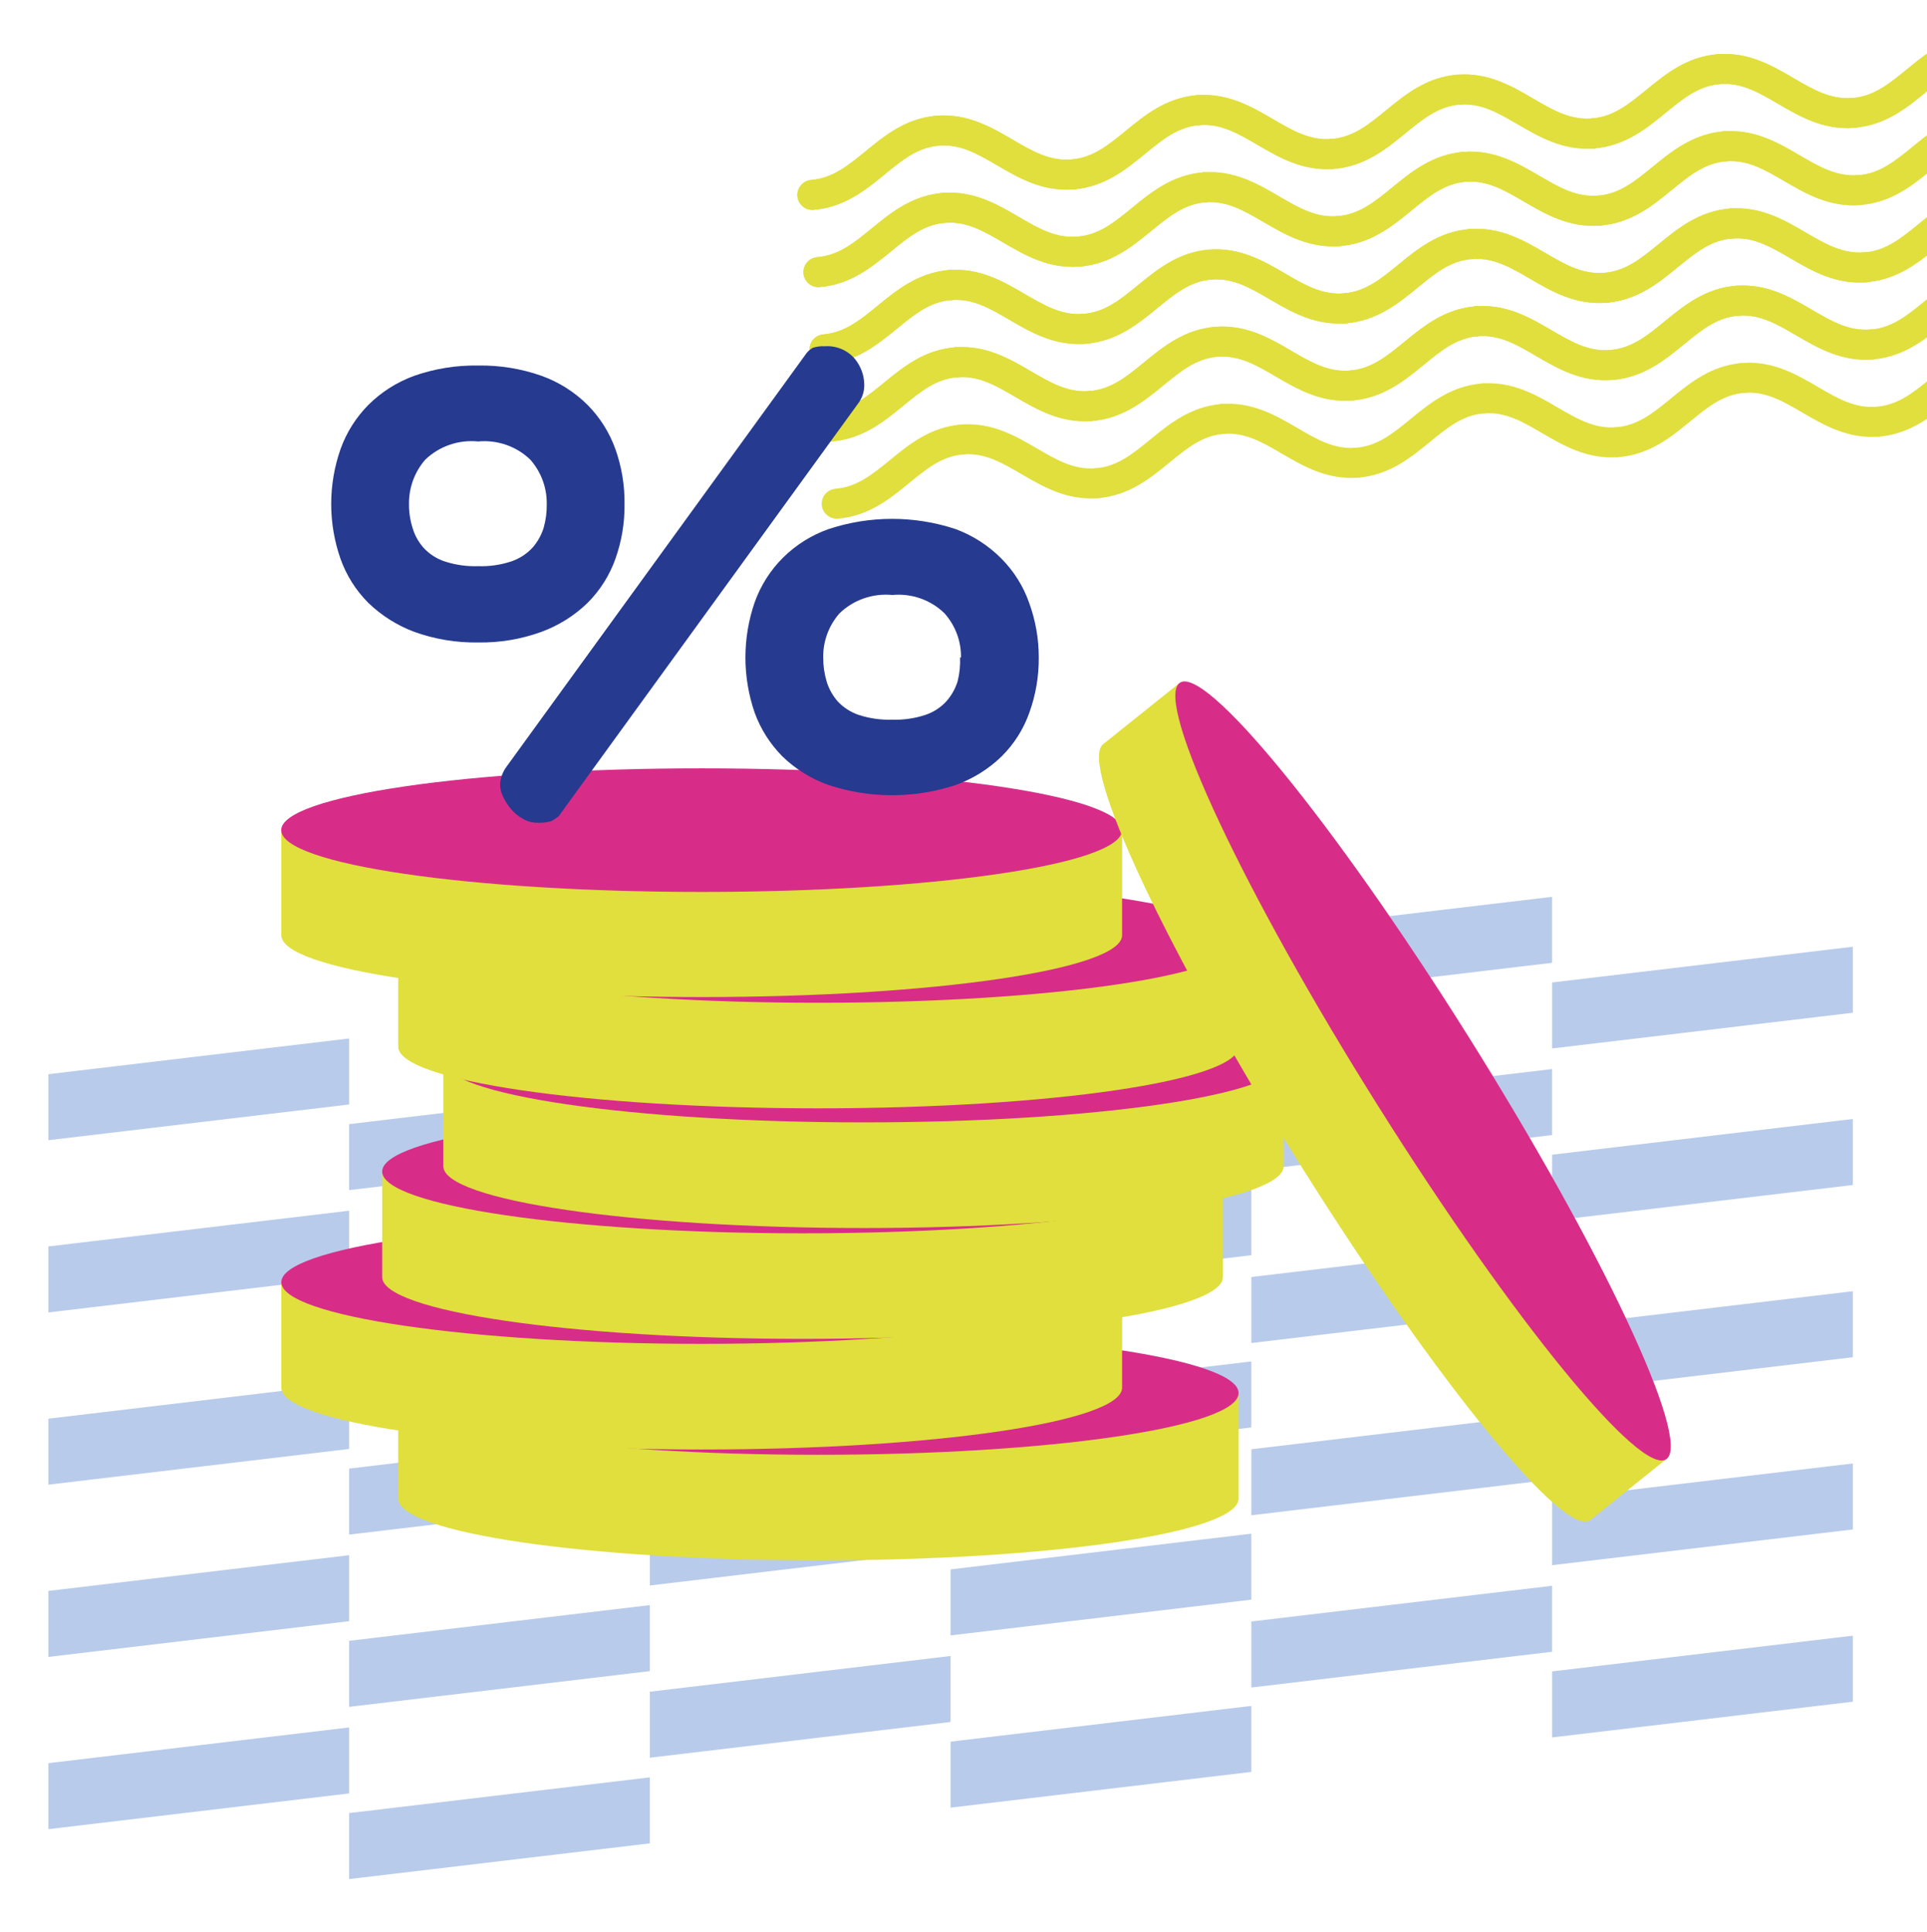 <svg width="384" height="385" viewBox="0 0 384 385" fill="none" xmlns="http://www.w3.org/2000/svg">
<g clip-path="url(#clip0_0_1)">
<g clip-path="url(#clip1_0_1)">
<g clip-path="url(#clip2_0_1)">
<path d="M69.564 206.983L9.635 214.102V227.26L69.564 220.139V206.983ZM69.564 237.209L129.495 230.09V216.935L69.564 224.054V237.209ZM189.427 192.743L129.495 199.862V213.02C152.9 210.24 166.022 208.681 189.427 205.901V192.743ZM189.427 222.969L249.358 215.85V202.694L189.427 209.813V222.969ZM69.564 241.314L9.635 248.433V261.591L69.564 254.469V241.314ZM69.564 271.54L129.495 264.421V251.265L69.564 258.384V271.54ZM129.495 247.35L189.427 240.232V227.073L129.495 234.195V247.35ZM189.427 257.3L249.358 250.181V237.022L189.427 244.144V257.3ZM69.564 275.642L9.635 282.763V295.919L69.564 288.8V275.642ZM69.564 305.871L129.495 298.749V285.593L69.564 292.712V305.871ZM129.495 281.681L189.427 274.56V261.401L129.495 268.523V281.681ZM249.358 271.353L189.427 278.472V291.63L249.358 284.509V271.353ZM69.564 309.975L9.635 317.094V330.25L69.564 323.128V309.975ZM69.564 340.201L129.495 333.08V319.922L69.564 327.04V340.201ZM189.427 295.732L129.495 302.853V316.009L189.427 308.888V295.732ZM249.358 305.684L189.427 312.803V325.961L249.358 318.839V305.684ZM69.564 344.303L9.635 351.422V364.58L69.564 357.459V344.303ZM69.564 374.529L129.495 367.41V354.252L69.564 361.371V374.529ZM189.427 330.063L129.495 337.182V350.337L189.427 343.218V330.063ZM249.358 340.012L189.427 347.133V360.289L249.358 353.167V340.012ZM309.289 178.749L249.358 185.868V199.024L309.289 191.902V178.749ZM309.289 208.975L369.218 201.856V188.698L309.289 195.817V208.975ZM249.358 233.354L309.289 226.233V213.077L249.358 220.196V233.354ZM369.218 223.029L309.289 230.148V243.304L369.218 236.187V223.029ZM249.358 267.683L309.289 260.564V247.408L249.358 254.527V267.683ZM369.218 257.357L309.289 264.476V277.637L369.218 270.515V257.357ZM309.289 281.738L249.358 288.857V302.013L309.289 294.892V281.738ZM369.218 291.688L309.289 298.806V311.967L369.218 304.843V291.688ZM309.289 316.067L249.358 323.188V336.346L309.289 329.222V316.067ZM369.218 326.016L309.289 333.137V346.295L369.218 339.174V326.016Z" fill="#B9CBEA"/>
<path d="M213.93 37.751C207.746 38.237 202.964 35.445 198.745 32.976C194.807 30.677 191.406 28.687 187.145 29.024C186.355 29.086 185.573 28.832 184.97 28.317C184.368 27.803 183.994 27.07 183.932 26.28C183.87 25.49 184.124 24.708 184.639 24.105C185.153 23.503 185.886 23.129 186.676 23.067C192.805 22.583 197.563 25.366 201.762 27.817C205.722 30.134 209.145 32.131 213.461 31.789C213.858 31.749 214.258 31.788 214.639 31.905C215.02 32.022 215.373 32.213 215.679 32.468C215.985 32.724 216.237 33.038 216.42 33.391C216.602 33.745 216.713 34.132 216.744 34.529C216.775 34.926 216.727 35.326 216.601 35.704C216.476 36.082 216.277 36.431 216.015 36.731C215.752 37.031 215.433 37.276 215.075 37.45C214.717 37.625 214.328 37.727 213.93 37.749V37.751Z" fill="#E0DF3D"/>
<path d="M162.055 41.838C161.275 41.882 160.509 41.618 159.921 41.104C159.333 40.59 158.969 39.866 158.908 39.088C158.847 38.309 159.093 37.537 159.593 36.937C160.094 36.338 160.809 35.958 161.587 35.879C165.903 35.54 168.972 33.029 172.523 30.124C176.286 27.042 180.545 23.551 186.676 23.067C187.068 23.036 187.461 23.083 187.834 23.204C188.208 23.326 188.553 23.519 188.852 23.774C189.15 24.029 189.396 24.34 189.574 24.69C189.752 25.04 189.86 25.421 189.89 25.812C189.921 26.204 189.875 26.597 189.753 26.971C189.632 27.344 189.438 27.69 189.183 27.988C188.928 28.287 188.617 28.532 188.268 28.71C187.918 28.888 187.536 28.996 187.145 29.027C182.884 29.361 179.839 31.857 176.311 34.744C172.528 37.844 168.244 41.352 162.055 41.838ZM265.803 33.664C259.619 34.151 254.841 31.355 250.617 28.887C246.68 26.59 243.279 24.601 239.018 24.937C238.626 24.968 238.233 24.921 237.859 24.8C237.486 24.679 237.14 24.485 236.842 24.23C236.543 23.975 236.298 23.664 236.12 23.314C235.942 22.965 235.834 22.583 235.803 22.192C235.773 21.801 235.819 21.407 235.94 21.034C236.062 20.66 236.255 20.315 236.51 20.016C236.765 19.718 237.077 19.473 237.426 19.294C237.776 19.116 238.157 19.009 238.549 18.978C244.678 18.497 249.438 21.277 253.634 23.73C257.599 26.044 261.015 28.044 265.334 27.703C266.114 27.659 266.88 27.922 267.468 28.436C268.056 28.951 268.42 29.674 268.481 30.453C268.543 31.232 268.297 32.004 267.796 32.603C267.295 33.203 266.58 33.583 265.803 33.662V33.664Z" fill="#E0DF3D"/>
<path d="M213.93 37.751C213.15 37.795 212.384 37.532 211.796 37.017C211.208 36.503 210.844 35.779 210.783 35.001C210.722 34.222 210.968 33.45 211.468 32.85C211.969 32.251 212.684 31.871 213.462 31.792C217.778 31.45 220.845 28.942 224.396 26.034C228.153 22.955 232.417 19.462 238.549 18.978C238.94 18.947 239.334 18.994 239.707 19.115C240.08 19.236 240.426 19.43 240.724 19.685C241.023 19.94 241.268 20.251 241.446 20.601C241.625 20.95 241.732 21.332 241.763 21.723C241.794 22.114 241.747 22.508 241.626 22.881C241.504 23.255 241.311 23.6 241.056 23.899C240.801 24.197 240.49 24.442 240.14 24.621C239.79 24.799 239.409 24.906 239.018 24.937C234.756 25.274 231.712 27.77 228.181 30.655C224.401 33.754 220.117 37.263 213.93 37.751ZM317.675 29.575C311.491 30.061 306.714 27.266 302.49 24.8C298.553 22.501 295.154 20.511 290.89 20.848C290.499 20.879 290.105 20.832 289.732 20.711C289.359 20.589 289.013 20.396 288.714 20.141C288.112 19.626 287.738 18.893 287.676 18.102C287.614 17.312 287.868 16.53 288.383 15.927C288.898 15.324 289.631 14.95 290.421 14.888C296.553 14.407 301.308 17.19 305.507 19.641C309.472 21.957 312.888 23.955 317.206 23.613C317.986 23.57 318.752 23.833 319.341 24.347C319.929 24.861 320.292 25.585 320.354 26.364C320.415 27.142 320.169 27.914 319.668 28.514C319.168 29.114 318.452 29.494 317.675 29.573V29.575Z" fill="#E0DF3D"/>
<path d="M265.803 33.664C265.012 33.727 264.229 33.472 263.626 32.957C263.023 32.442 262.649 31.709 262.587 30.918C262.525 30.127 262.78 29.344 263.295 28.741C263.81 28.138 264.543 27.765 265.334 27.703C269.65 27.361 272.717 24.852 276.265 21.948C280.028 18.866 284.29 15.375 290.421 14.891C290.812 14.86 291.206 14.907 291.579 15.028C291.953 15.149 292.298 15.343 292.597 15.598C292.895 15.853 293.141 16.164 293.319 16.514C293.497 16.863 293.604 17.245 293.635 17.636C293.666 18.027 293.619 18.421 293.498 18.794C293.377 19.168 293.183 19.513 292.928 19.812C292.673 20.11 292.362 20.356 292.012 20.534C291.663 20.712 291.281 20.82 290.89 20.85C286.626 21.184 283.579 23.68 280.053 26.568C276.273 29.665 271.989 33.176 265.803 33.662V33.664ZM369.548 25.486C363.364 25.972 358.576 23.179 354.362 20.711C350.425 18.414 347.026 16.424 342.762 16.761C342.371 16.792 341.977 16.745 341.604 16.624C341.231 16.503 340.885 16.309 340.587 16.054C340.288 15.799 340.043 15.488 339.865 15.138C339.687 14.788 339.579 14.407 339.548 14.016C339.517 13.624 339.564 13.231 339.685 12.857C339.807 12.484 340 12.138 340.255 11.84C340.51 11.541 340.821 11.296 341.171 11.118C341.521 10.94 341.902 10.832 342.294 10.802C348.425 10.32 353.18 13.101 357.377 15.554C361.336 17.868 364.758 19.868 369.079 19.526C369.859 19.483 370.625 19.746 371.213 20.26C371.801 20.774 372.165 21.498 372.226 22.277C372.287 23.056 372.041 23.828 371.541 24.427C371.04 25.027 370.325 25.407 369.548 25.486Z" fill="#E0DF3D"/>
<path d="M317.675 29.575C316.895 29.619 316.129 29.355 315.541 28.841C314.953 28.327 314.589 27.603 314.528 26.825C314.467 26.046 314.713 25.274 315.213 24.674C315.714 24.075 316.429 23.695 317.206 23.616C321.525 23.274 324.587 20.766 328.138 17.856C331.901 14.779 336.167 11.285 342.294 10.802C342.685 10.771 343.078 10.817 343.452 10.939C343.825 11.06 344.171 11.254 344.469 11.508C344.768 11.764 345.013 12.075 345.191 12.424C345.369 12.774 345.477 13.156 345.508 13.547C345.538 13.938 345.492 14.332 345.371 14.705C345.249 15.078 345.056 15.424 344.801 15.723C344.546 16.021 344.235 16.266 343.885 16.445C343.535 16.623 343.154 16.73 342.762 16.761C338.498 17.098 335.456 19.594 331.923 22.479C328.143 25.578 323.862 29.086 317.675 29.575ZM384 18.222L383.796 18.392C380.015 21.489 375.734 25 369.548 25.486C368.768 25.529 368.002 25.266 367.413 24.752C366.825 24.238 366.462 23.514 366.4 22.735C366.339 21.956 366.585 21.185 367.086 20.585C367.586 19.985 368.302 19.605 369.079 19.526C373.398 19.185 376.46 16.676 380.01 13.769C381.272 12.736 382.574 11.669 384 10.672M215.145 53.136C208.961 53.623 204.176 50.83 199.959 48.366C196.019 46.065 192.618 44.077 188.359 44.414C187.569 44.477 186.786 44.222 186.183 43.708C185.58 43.193 185.207 42.46 185.144 41.67C185.082 40.88 185.336 40.097 185.85 39.494C186.365 38.891 187.098 38.517 187.888 38.455C194.017 37.971 198.775 40.754 202.974 43.205C206.936 45.519 210.36 47.516 214.673 47.177C215.069 47.137 215.469 47.177 215.85 47.294C216.23 47.41 216.583 47.602 216.889 47.857C217.194 48.112 217.446 48.426 217.628 48.779C217.811 49.133 217.921 49.519 217.953 49.916C217.984 50.313 217.936 50.712 217.811 51.089C217.686 51.467 217.487 51.816 217.226 52.116C216.964 52.416 216.645 52.661 216.288 52.836C215.931 53.011 215.542 53.113 215.145 53.136Z" fill="#E0DF3D"/>
<path d="M163.27 57.226C162.489 57.271 161.722 57.008 161.132 56.494C160.543 55.98 160.178 55.256 160.117 54.477C160.055 53.697 160.301 52.924 160.803 52.324C161.304 51.724 162.02 51.344 162.798 51.266C167.117 50.925 170.184 48.416 173.737 45.506C177.498 42.429 181.759 38.938 187.888 38.454C188.678 38.392 189.461 38.646 190.064 39.161C190.667 39.675 191.041 40.408 191.103 41.199C191.166 41.989 190.912 42.772 190.397 43.375C189.883 43.978 189.15 44.351 188.359 44.414C184.095 44.748 181.051 47.247 177.523 50.134C173.74 53.226 169.456 56.737 163.27 57.226ZM267.017 49.049C260.831 49.536 256.053 46.74 251.831 44.277C247.892 41.978 244.491 39.988 240.232 40.325C239.441 40.387 238.659 40.133 238.056 39.618C237.453 39.104 237.079 38.371 237.016 37.581C236.954 36.79 237.208 36.008 237.722 35.404C238.237 34.801 238.97 34.428 239.76 34.365C245.889 33.884 250.65 36.664 254.846 39.115C258.811 41.429 262.227 43.429 266.546 43.087C267.326 43.042 268.094 43.305 268.683 43.819C269.272 44.333 269.637 45.057 269.699 45.836C269.76 46.616 269.514 47.389 269.013 47.989C268.511 48.589 267.795 48.969 267.017 49.047V49.049Z" fill="#E0DF3D"/>
<path d="M215.145 53.136C214.364 53.181 213.597 52.919 213.007 52.405C212.418 51.891 212.053 51.167 211.992 50.387C211.93 49.608 212.176 48.835 212.678 48.235C213.179 47.635 213.895 47.255 214.673 47.177C218.992 46.835 222.057 44.327 225.607 41.419C229.365 38.342 233.631 34.849 239.76 34.365C240.551 34.303 241.334 34.557 241.937 35.071C242.54 35.586 242.913 36.319 242.976 37.109C243.038 37.9 242.784 38.682 242.27 39.285C241.755 39.888 241.022 40.262 240.232 40.325C235.968 40.661 232.923 43.157 229.395 46.045C225.612 49.139 221.329 52.648 215.145 53.136ZM318.889 44.96C312.703 45.446 307.925 42.651 303.704 40.188C299.764 37.889 296.366 35.899 292.104 36.235C291.314 36.298 290.531 36.044 289.928 35.529C289.325 35.015 288.951 34.282 288.889 33.491C288.826 32.701 289.08 31.918 289.595 31.315C290.11 30.712 290.843 30.338 291.633 30.276C297.764 29.795 302.52 32.577 306.719 35.026C310.683 37.342 314.099 39.34 318.418 38.998C319.199 38.953 319.966 39.215 320.555 39.729C321.145 40.243 321.509 40.968 321.571 41.747C321.633 42.527 321.386 43.299 320.885 43.899C320.384 44.5 319.667 44.879 318.889 44.958V44.96Z" fill="#E0DF3D"/>
<path d="M267.017 49.049C266.226 49.112 265.443 48.858 264.84 48.343C264.237 47.828 263.863 47.095 263.8 46.304C263.738 45.514 263.992 44.73 264.507 44.127C265.022 43.524 265.755 43.15 266.546 43.087C270.864 42.748 273.929 40.237 277.477 37.332C281.24 34.253 285.504 30.762 291.633 30.276C292.423 30.213 293.206 30.467 293.809 30.982C294.412 31.497 294.786 32.23 294.848 33.02C294.911 33.81 294.657 34.593 294.142 35.196C293.627 35.799 292.894 36.173 292.104 36.235C287.84 36.572 284.793 39.068 281.267 41.958C277.487 45.05 273.201 48.561 267.017 49.047V49.049ZM370.759 40.871C364.575 41.359 359.79 38.564 355.574 36.101C351.639 33.802 348.238 31.812 343.977 32.148C343.186 32.211 342.404 31.957 341.801 31.442C341.198 30.928 340.824 30.195 340.761 29.404C340.699 28.614 340.953 27.831 341.467 27.228C341.982 26.625 342.715 26.251 343.505 26.189C349.637 25.705 354.392 28.488 358.591 30.939C362.551 33.253 365.972 35.253 370.291 34.911C371.07 34.868 371.837 35.131 372.425 35.645C373.013 36.159 373.377 36.883 373.438 37.662C373.499 38.441 373.253 39.212 372.752 39.812C372.252 40.412 371.536 40.792 370.759 40.871Z" fill="#E0DF3D"/>
<path d="M318.89 44.96C318.109 45.005 317.342 44.743 316.752 44.229C316.163 43.715 315.799 42.991 315.737 42.211C315.675 41.431 315.921 40.659 316.423 40.059C316.924 39.459 317.64 39.079 318.418 39.001C322.737 38.659 325.799 36.151 329.35 33.243C333.113 30.166 337.379 26.673 343.506 26.189C343.897 26.158 344.291 26.204 344.664 26.326C345.037 26.447 345.383 26.64 345.682 26.895C345.98 27.15 346.226 27.461 346.404 27.811C346.582 28.16 346.69 28.542 346.721 28.933C346.752 29.324 346.706 29.718 346.584 30.091C346.463 30.465 346.27 30.811 346.015 31.109C345.76 31.408 345.449 31.653 345.099 31.831C344.75 32.01 344.368 32.117 343.977 32.148C339.713 32.485 336.668 34.981 333.135 37.869C329.355 40.963 325.074 44.471 318.89 44.96ZM384 34.605C380.459 37.472 376.407 40.427 370.76 40.871C369.98 40.914 369.214 40.651 368.626 40.137C368.037 39.623 367.674 38.899 367.612 38.12C367.551 37.341 367.797 36.57 368.298 35.97C368.798 35.37 369.514 34.99 370.291 34.911C374.61 34.57 377.672 32.061 381.222 29.156C382.115 28.426 383.033 27.673 384 26.942M216.357 68.519C210.173 69.007 205.39 66.215 201.171 63.749C197.234 61.45 193.833 59.465 189.572 59.799C188.792 59.843 188.026 59.579 187.437 59.065C186.849 58.551 186.486 57.827 186.424 57.048C186.363 56.27 186.609 55.498 187.11 54.898C187.61 54.298 188.326 53.918 189.103 53.84C195.232 53.356 199.989 56.139 204.188 58.59C208.148 60.901 211.572 62.903 215.888 62.567C216.287 62.521 216.691 62.555 217.076 62.669C217.461 62.782 217.819 62.972 218.129 63.227C218.439 63.483 218.695 63.797 218.88 64.153C219.066 64.51 219.178 64.899 219.209 65.3C219.241 65.7 219.192 66.102 219.064 66.483C218.936 66.864 218.733 67.215 218.467 67.515C218.201 67.816 217.877 68.06 217.514 68.232C217.152 68.404 216.758 68.502 216.357 68.519Z" fill="#E0DF3D"/>
<path d="M164.482 72.608C163.702 72.652 162.937 72.389 162.349 71.875C161.761 71.361 161.398 70.638 161.336 69.86C161.275 69.082 161.521 68.311 162.021 67.711C162.521 67.112 163.236 66.732 164.013 66.654C168.329 66.314 171.398 63.798 174.949 60.894C178.709 57.817 182.971 54.323 189.102 53.84C189.499 53.799 189.899 53.839 190.28 53.955C190.661 54.072 191.014 54.263 191.32 54.519C191.626 54.774 191.878 55.088 192.061 55.442C192.243 55.795 192.354 56.182 192.385 56.579C192.416 56.977 192.368 57.376 192.242 57.754C192.117 58.132 191.918 58.481 191.656 58.781C191.393 59.081 191.074 59.326 190.716 59.501C190.358 59.675 189.969 59.777 189.571 59.799C185.307 60.136 182.263 62.632 178.734 65.516C174.952 68.614 170.668 72.119 164.482 72.608ZM268.226 64.432C262.042 64.918 257.265 62.125 253.041 59.659C249.106 57.363 245.705 55.376 241.446 55.712C240.665 55.759 239.896 55.497 239.306 54.983C238.715 54.47 238.349 53.745 238.287 52.965C238.225 52.184 238.472 51.411 238.974 50.81C239.476 50.21 240.193 49.83 240.972 49.753C247.101 49.269 251.861 52.049 256.061 54.5C260.023 56.814 263.441 58.816 267.76 58.477C268.156 58.437 268.556 58.477 268.936 58.593C269.317 58.71 269.67 58.901 269.976 59.156C270.281 59.411 270.533 59.724 270.716 60.078C270.898 60.432 271.008 60.818 271.04 61.215C271.071 61.612 271.023 62.011 270.897 62.388C270.772 62.766 270.573 63.115 270.311 63.415C270.049 63.715 269.73 63.959 269.373 64.133C269.015 64.308 268.626 64.41 268.229 64.432H268.226Z" fill="#E0DF3D"/>
<path d="M216.357 68.519C215.958 68.565 215.554 68.53 215.169 68.417C214.783 68.303 214.425 68.113 214.115 67.858C213.805 67.603 213.55 67.288 213.364 66.932C213.179 66.576 213.067 66.186 213.035 65.786C213.004 65.386 213.053 64.983 213.181 64.602C213.308 64.222 213.511 63.871 213.777 63.57C214.044 63.27 214.368 63.026 214.73 62.853C215.093 62.681 215.487 62.584 215.888 62.567C220.204 62.225 223.269 59.709 226.819 56.807C230.577 53.727 234.843 50.234 240.975 49.75C241.755 49.706 242.521 49.97 243.109 50.484C243.697 50.998 244.061 51.722 244.122 52.501C244.183 53.279 243.938 54.051 243.437 54.651C242.936 55.251 242.221 55.631 241.444 55.709C237.18 56.049 234.135 58.542 230.607 61.43C226.824 64.524 222.54 68.032 216.357 68.519ZM320.101 60.343C313.918 60.831 309.137 58.038 304.916 55.572C300.976 53.273 297.578 51.288 293.316 51.623C292.536 51.666 291.77 51.403 291.182 50.889C290.594 50.375 290.23 49.651 290.169 48.872C290.108 48.093 290.354 47.322 290.854 46.722C291.355 46.122 292.07 45.742 292.847 45.663C298.976 45.179 303.734 47.962 307.933 50.413C311.895 52.725 315.314 54.727 319.633 54.388C320.029 54.348 320.429 54.387 320.809 54.504C321.19 54.62 321.543 54.812 321.848 55.067C322.154 55.322 322.406 55.635 322.588 55.989C322.771 56.342 322.881 56.729 322.912 57.126C322.944 57.522 322.895 57.921 322.77 58.299C322.645 58.677 322.446 59.026 322.184 59.325C321.922 59.625 321.603 59.87 321.245 60.044C320.888 60.219 320.499 60.32 320.101 60.343Z" fill="#E0DF3D"/>
<path d="M268.226 64.432C267.83 64.472 267.43 64.433 267.049 64.317C266.668 64.201 266.314 64.009 266.008 63.754C265.702 63.499 265.451 63.185 265.268 62.831C265.085 62.477 264.975 62.09 264.944 61.693C264.913 61.296 264.961 60.897 265.087 60.519C265.212 60.141 265.412 59.792 265.675 59.492C265.937 59.193 266.257 58.948 266.615 58.774C266.973 58.6 267.362 58.499 267.76 58.477C272.074 58.136 275.141 55.622 278.689 52.717C282.454 49.638 286.716 46.147 292.847 45.663C293.627 45.62 294.393 45.883 294.981 46.397C295.57 46.911 295.933 47.635 295.995 48.414C296.056 49.193 295.81 49.964 295.309 50.564C294.809 51.164 294.093 51.544 293.316 51.623C289.052 51.959 286.005 54.455 282.479 57.34C278.699 60.437 274.413 63.943 268.229 64.432H268.226ZM371.974 56.256C365.79 56.742 361.002 53.949 356.788 51.483C352.849 49.187 349.45 47.199 345.188 47.536C344.408 47.579 343.642 47.316 343.054 46.802C342.466 46.288 342.102 45.564 342.041 44.785C341.98 44.006 342.226 43.235 342.726 42.635C343.227 42.035 343.942 41.655 344.72 41.576C350.849 41.093 355.604 43.873 359.8 46.324C363.763 48.638 367.184 50.64 371.502 50.301C371.901 50.255 372.305 50.29 372.69 50.404C373.075 50.517 373.433 50.707 373.743 50.962C374.052 51.217 374.308 51.532 374.493 51.888C374.679 52.243 374.791 52.633 374.822 53.033C374.854 53.433 374.805 53.835 374.678 54.216C374.55 54.596 374.348 54.947 374.082 55.248C373.816 55.548 373.492 55.792 373.13 55.965C372.768 56.138 372.375 56.236 371.974 56.253V56.256Z" fill="#E0DF3D"/>
<path d="M320.101 60.343C319.706 60.383 319.306 60.343 318.925 60.227C318.545 60.11 318.191 59.919 317.886 59.664C317.58 59.409 317.329 59.095 317.146 58.742C316.963 58.388 316.853 58.002 316.822 57.605C316.791 57.208 316.839 56.809 316.964 56.431C317.089 56.054 317.288 55.705 317.55 55.405C317.812 55.105 318.131 54.861 318.489 54.686C318.846 54.512 319.235 54.41 319.633 54.388C323.951 54.049 327.013 51.533 330.562 48.628C334.327 45.551 338.591 42.058 344.72 41.574C345.5 41.53 346.266 41.794 346.854 42.308C347.442 42.822 347.806 43.546 347.867 44.325C347.928 45.103 347.682 45.875 347.182 46.475C346.681 47.075 345.966 47.454 345.189 47.533C340.925 47.873 337.88 50.366 334.347 53.254C330.567 56.348 326.285 59.856 320.101 60.343ZM384 50.952C380.741 53.488 376.986 55.859 371.974 56.253C371.575 56.299 371.171 56.264 370.787 56.151C370.402 56.037 370.044 55.847 369.734 55.592C369.424 55.337 369.169 55.023 368.983 54.667C368.798 54.311 368.686 53.921 368.654 53.521C368.622 53.121 368.672 52.719 368.799 52.339C368.926 51.958 369.129 51.607 369.394 51.306C369.66 51.006 369.984 50.762 370.346 50.589C370.708 50.416 371.102 50.319 371.503 50.301C375.824 49.959 378.883 47.446 382.434 44.541C382.945 44.122 383.466 43.696 384 43.272M217.568 83.909C211.385 84.397 206.602 81.605 202.383 79.138C198.446 76.84 195.045 74.85 190.786 75.189C190.005 75.234 189.238 74.971 188.648 74.457C188.059 73.944 187.694 73.219 187.633 72.44C187.571 71.66 187.817 70.888 188.319 70.287C188.82 69.687 189.536 69.308 190.314 69.229C196.443 68.746 201.201 71.526 205.4 73.975C209.36 76.293 212.783 78.288 217.1 77.949C217.496 77.909 217.896 77.948 218.277 78.065C218.658 78.181 219.012 78.373 219.318 78.628C219.623 78.884 219.875 79.197 220.058 79.551C220.241 79.905 220.351 80.292 220.382 80.689C220.413 81.086 220.365 81.486 220.24 81.864C220.115 82.242 219.915 82.591 219.653 82.891C219.391 83.191 219.071 83.435 218.713 83.61C218.355 83.785 217.966 83.886 217.568 83.909Z" fill="#E0DF3D"/>
<path d="M165.694 87.998C164.914 88.042 164.148 87.778 163.559 87.264C162.971 86.75 162.608 86.026 162.546 85.247C162.485 84.469 162.731 83.697 163.232 83.097C163.732 82.497 164.448 82.117 165.225 82.038C169.541 81.697 172.611 79.189 176.161 76.278C179.924 73.204 184.185 69.711 190.314 69.227C190.71 69.187 191.11 69.227 191.491 69.344C191.871 69.46 192.224 69.652 192.53 69.907C192.835 70.162 193.087 70.476 193.269 70.829C193.452 71.183 193.562 71.569 193.594 71.966C193.625 72.363 193.577 72.762 193.452 73.139C193.327 73.517 193.128 73.867 192.867 74.166C192.605 74.466 192.286 74.711 191.929 74.886C191.572 75.061 191.183 75.163 190.786 75.186C186.522 75.523 183.475 78.019 179.949 80.906C176.166 84.003 171.882 87.509 165.694 87.998ZM269.441 79.819C263.257 80.308 258.479 77.515 254.255 75.049C250.318 72.75 246.917 70.763 242.656 71.1C241.876 71.143 241.11 70.88 240.521 70.366C239.933 69.852 239.57 69.128 239.508 68.349C239.447 67.57 239.693 66.798 240.194 66.199C240.694 65.599 241.41 65.219 242.187 65.14C248.316 64.656 253.076 67.437 257.273 69.89C261.237 72.204 264.653 74.201 268.972 73.86C269.752 73.816 270.518 74.08 271.106 74.594C271.695 75.108 272.058 75.832 272.119 76.61C272.181 77.389 271.935 78.161 271.434 78.761C270.934 79.36 270.218 79.74 269.441 79.819Z" fill="#E0DF3D"/>
<path d="M217.569 83.909C216.789 83.952 216.023 83.689 215.434 83.175C214.846 82.661 214.483 81.937 214.421 81.158C214.36 80.379 214.606 79.607 215.107 79.008C215.607 78.408 216.323 78.028 217.1 77.949C221.416 77.608 224.483 75.099 228.031 72.189C231.792 69.115 236.055 65.621 242.187 65.14C242.967 65.096 243.733 65.36 244.321 65.874C244.909 66.388 245.273 67.112 245.334 67.891C245.396 68.669 245.15 69.441 244.649 70.041C244.148 70.641 243.433 71.021 242.656 71.1C238.394 71.436 235.35 73.93 231.821 76.817C228.039 79.914 223.755 83.422 217.569 83.909ZM321.313 75.73C315.13 76.219 310.352 73.428 306.128 70.962C302.191 68.661 298.792 66.674 294.528 67.01C293.748 67.054 292.982 66.79 292.394 66.276C291.806 65.762 291.442 65.038 291.381 64.26C291.32 63.481 291.566 62.709 292.066 62.109C292.567 61.51 293.282 61.13 294.059 61.051C300.191 60.567 304.946 63.35 309.145 65.801C313.11 68.115 316.526 70.115 320.845 69.773C321.625 69.729 322.391 69.993 322.979 70.507C323.567 71.021 323.931 71.745 323.992 72.523C324.053 73.302 323.807 74.074 323.307 74.674C322.806 75.273 322.091 75.653 321.313 75.732V75.73Z" fill="#E0DF3D"/>
<path d="M269.441 79.819C268.661 79.863 267.895 79.599 267.306 79.085C266.718 78.571 266.355 77.847 266.293 77.069C266.232 76.29 266.478 75.518 266.979 74.918C267.479 74.319 268.195 73.939 268.972 73.86C273.288 73.521 276.353 71.012 279.903 68.102C283.666 65.025 287.928 61.534 294.059 61.051C294.839 61.007 295.605 61.27 296.193 61.785C296.781 62.299 297.145 63.023 297.206 63.801C297.268 64.58 297.022 65.352 296.521 65.951C296.02 66.551 295.305 66.931 294.528 67.01C290.266 67.347 287.217 69.843 283.691 72.73C279.913 75.827 275.627 79.333 269.441 79.822V79.819ZM373.186 71.643C367.002 72.132 362.222 69.339 358 66.873C354.063 64.574 350.664 62.587 346.4 62.923C345.62 62.967 344.854 62.703 344.266 62.189C343.678 61.675 343.314 60.951 343.253 60.173C343.192 59.394 343.438 58.622 343.938 58.022C344.439 57.423 345.154 57.043 345.931 56.964C352.063 56.48 356.818 59.26 361.015 61.709C364.974 64.028 368.395 66.023 372.717 65.684C373.497 65.64 374.263 65.903 374.851 66.418C375.439 66.932 375.803 67.655 375.864 68.434C375.925 69.213 375.679 69.985 375.179 70.585C374.678 71.184 373.963 71.564 373.186 71.643Z" fill="#E0DF3D"/>
<path d="M321.313 75.73C320.533 75.773 319.767 75.51 319.179 74.996C318.591 74.482 318.227 73.758 318.166 72.979C318.105 72.201 318.351 71.429 318.851 70.829C319.352 70.229 320.067 69.849 320.844 69.77C325.163 69.431 328.225 66.923 331.776 64.018C335.539 60.938 339.805 57.445 345.931 56.961C346.711 56.918 347.477 57.181 348.066 57.695C348.654 58.209 349.018 58.933 349.079 59.712C349.14 60.491 348.894 61.263 348.393 61.862C347.893 62.462 347.177 62.842 346.4 62.921C342.136 63.26 339.094 65.753 335.561 68.641C331.781 71.738 327.499 75.244 321.313 75.732V75.73ZM384 67.254C381.023 69.424 377.587 71.296 373.186 71.643C372.406 71.687 371.64 71.423 371.051 70.909C370.463 70.395 370.099 69.671 370.038 68.892C369.977 68.114 370.223 67.342 370.724 66.742C371.224 66.142 371.94 65.763 372.717 65.684C377.035 65.344 380.098 62.836 383.648 59.931C383.766 59.831 383.886 59.733 384.007 59.637M218.78 99.294C212.596 99.782 207.814 96.987 203.595 94.526C199.66 92.225 196.256 90.237 191.997 90.571C191.601 90.612 191.201 90.572 190.821 90.456C190.44 90.339 190.087 90.148 189.782 89.893C189.476 89.638 189.224 89.324 189.042 88.971C188.859 88.617 188.749 88.231 188.718 87.834C188.686 87.437 188.735 87.038 188.86 86.66C188.985 86.282 189.184 85.933 189.446 85.634C189.708 85.334 190.027 85.09 190.385 84.915C190.742 84.74 191.131 84.639 191.529 84.617C197.655 84.133 202.413 86.911 206.614 89.364C210.574 91.676 213.995 93.673 218.311 93.334C218.707 93.294 219.107 93.334 219.488 93.451C219.868 93.568 220.221 93.759 220.527 94.014C220.832 94.269 221.084 94.583 221.266 94.936C221.449 95.29 221.559 95.676 221.591 96.073C221.622 96.47 221.574 96.869 221.449 97.247C221.324 97.625 221.125 97.974 220.864 98.274C220.602 98.574 220.283 98.818 219.926 98.993C219.569 99.169 219.18 99.271 218.783 99.294H218.78Z" fill="#E0DF3D"/>
<path d="M166.908 103.383C166.127 103.428 165.36 103.165 164.771 102.652C164.181 102.138 163.817 101.413 163.755 100.634C163.693 99.854 163.939 99.082 164.441 98.481C164.942 97.881 165.658 97.502 166.437 97.423C170.755 97.082 173.822 94.573 177.376 91.668C181.136 88.586 185.397 85.1 191.529 84.617C191.925 84.577 192.325 84.616 192.705 84.732C193.086 84.849 193.439 85.04 193.745 85.295C194.05 85.55 194.302 85.864 194.484 86.218C194.667 86.571 194.777 86.957 194.808 87.354C194.84 87.751 194.791 88.15 194.666 88.528C194.541 88.906 194.342 89.254 194.08 89.554C193.818 89.854 193.499 90.098 193.141 90.273C192.784 90.448 192.395 90.549 191.997 90.571C187.734 90.908 184.689 93.404 181.161 96.294C177.378 99.386 173.094 102.894 166.908 103.383ZM270.655 95.204C264.469 95.693 259.691 92.898 255.47 90.437C251.53 88.135 248.129 86.148 243.87 86.482C243.471 86.528 243.067 86.493 242.682 86.38C242.297 86.266 241.938 86.076 241.628 85.821C241.318 85.566 241.063 85.251 240.877 84.895C240.692 84.539 240.58 84.149 240.548 83.749C240.517 83.349 240.566 82.946 240.694 82.566C240.821 82.185 241.024 81.834 241.291 81.533C241.557 81.233 241.881 80.989 242.244 80.817C242.606 80.644 243 80.547 243.401 80.53C249.528 80.046 254.288 82.821 258.487 85.275C262.447 87.589 265.865 89.586 270.184 89.245C270.965 89.2 271.732 89.462 272.321 89.976C272.91 90.49 273.275 91.214 273.337 91.994C273.398 92.773 273.152 93.546 272.651 94.146C272.15 94.746 271.433 95.126 270.655 95.204Z" fill="#E0DF3D"/>
<path d="M218.781 99.294C218.001 99.337 217.235 99.074 216.646 98.56C216.058 98.046 215.694 97.322 215.633 96.543C215.572 95.764 215.818 94.992 216.319 94.393C216.819 93.793 217.535 93.413 218.312 93.334C222.63 92.995 225.695 90.484 229.246 87.579C233.003 84.497 237.27 81.011 243.401 80.53C243.8 80.484 244.204 80.519 244.589 80.632C244.975 80.746 245.333 80.936 245.643 81.191C245.953 81.446 246.208 81.761 246.394 82.117C246.579 82.473 246.691 82.863 246.723 83.263C246.754 83.663 246.705 84.066 246.577 84.446C246.45 84.827 246.247 85.178 245.981 85.479C245.714 85.779 245.39 86.023 245.028 86.195C244.665 86.368 244.271 86.465 243.87 86.482C239.606 86.819 236.562 89.315 233.033 92.205C229.251 95.296 224.967 98.807 218.783 99.294H218.781ZM322.525 91.117C316.341 91.606 311.564 88.811 307.34 86.35C303.403 84.048 300.004 82.058 295.743 82.395C295.347 82.435 294.947 82.395 294.567 82.278C294.187 82.162 293.834 81.97 293.529 81.716C293.224 81.461 292.973 81.147 292.79 80.794C292.608 80.441 292.498 80.055 292.466 79.659C292.435 79.262 292.483 78.864 292.608 78.486C292.732 78.109 292.931 77.76 293.192 77.46C293.454 77.16 293.772 76.916 294.129 76.741C294.486 76.566 294.874 76.464 295.271 76.441C301.405 75.957 306.158 78.735 310.357 81.188C314.322 83.5 317.738 85.497 322.057 85.158C322.837 85.114 323.603 85.378 324.191 85.892C324.779 86.406 325.143 87.13 325.204 87.909C325.265 88.687 325.019 89.459 324.519 90.059C324.018 90.659 323.303 91.038 322.525 91.117Z" fill="#E0DF3D"/>
<path d="M270.655 95.204C269.875 95.249 269.107 94.987 268.518 94.473C267.929 93.959 267.564 93.235 267.502 92.455C267.441 91.676 267.687 90.903 268.188 90.303C268.69 89.703 269.406 89.323 270.184 89.245C274.5 88.906 277.567 86.397 281.116 83.492C284.878 80.41 289.142 76.924 295.271 76.441C295.667 76.401 296.066 76.441 296.446 76.557C296.827 76.674 297.179 76.865 297.485 77.12C297.79 77.375 298.041 77.688 298.223 78.041C298.406 78.395 298.516 78.781 298.548 79.177C298.579 79.573 298.531 79.972 298.406 80.35C298.282 80.727 298.083 81.076 297.821 81.376C297.56 81.675 297.242 81.92 296.885 82.095C296.528 82.27 296.139 82.372 295.743 82.395C291.479 82.729 288.432 85.228 284.906 88.118C281.126 91.21 276.839 94.718 270.655 95.207V95.204ZM374.4 87.031C368.214 87.517 363.434 84.722 359.215 82.26C355.275 79.959 351.876 77.972 347.615 78.306C347.219 78.346 346.82 78.306 346.44 78.189C346.06 78.072 345.707 77.881 345.402 77.626C345.096 77.371 344.845 77.058 344.663 76.705C344.48 76.352 344.37 75.966 344.339 75.569C344.307 75.173 344.355 74.774 344.48 74.397C344.605 74.019 344.803 73.67 345.065 73.371C345.326 73.071 345.644 72.826 346.001 72.651C346.358 72.476 346.747 72.374 347.144 72.351C353.278 71.87 358.03 74.645 362.229 77.099C366.189 79.413 369.61 81.41 373.929 81.069C374.709 81.025 375.475 81.288 376.063 81.802C376.651 82.317 377.015 83.04 377.076 83.819C377.137 84.598 376.891 85.37 376.391 85.969C375.89 86.569 375.175 86.949 374.398 87.028L374.4 87.031Z" fill="#E0DF3D"/>
<path d="M322.525 91.117C321.745 91.161 320.979 90.897 320.391 90.383C319.803 89.869 319.439 89.145 319.378 88.367C319.316 87.588 319.562 86.816 320.063 86.216C320.564 85.617 321.279 85.237 322.056 85.158C326.375 84.816 329.437 82.308 332.988 79.403C336.75 76.321 341.017 72.835 347.143 72.351C347.539 72.311 347.938 72.351 348.318 72.468C348.699 72.585 349.052 72.776 349.357 73.031C349.662 73.286 349.913 73.599 350.096 73.952C350.278 74.305 350.388 74.691 350.42 75.088C350.451 75.484 350.403 75.883 350.278 76.26C350.154 76.638 349.955 76.987 349.693 77.286C349.432 77.586 349.114 77.831 348.757 78.006C348.4 78.181 348.011 78.283 347.615 78.306C343.351 78.642 340.306 81.138 336.773 84.028C332.993 87.12 328.711 90.631 322.525 91.117ZM384.01 83.48C381.312 85.275 378.217 86.729 374.397 87.03C373.617 87.074 372.851 86.811 372.263 86.296C371.675 85.782 371.311 85.059 371.25 84.28C371.189 83.501 371.435 82.729 371.935 82.129C372.436 81.53 373.151 81.15 373.929 81.071C377.898 80.757 380.808 78.61 384.01 76.009M213.93 37.751C207.746 38.237 202.964 35.445 198.745 32.976C194.807 30.677 191.406 28.687 187.145 29.024C186.355 29.086 185.573 28.832 184.97 28.317C184.368 27.803 183.994 27.07 183.932 26.28C183.87 25.49 184.124 24.708 184.639 24.105C185.153 23.503 185.886 23.129 186.676 23.067C192.805 22.583 197.563 25.366 201.762 27.817C205.722 30.134 209.145 32.131 213.461 31.789C213.858 31.749 214.258 31.788 214.639 31.905C215.02 32.022 215.373 32.213 215.679 32.468C215.985 32.724 216.237 33.038 216.42 33.391C216.602 33.745 216.713 34.132 216.744 34.529C216.775 34.926 216.727 35.326 216.601 35.704C216.476 36.082 216.277 36.431 216.015 36.731C215.752 37.031 215.433 37.276 215.075 37.45C214.717 37.625 214.328 37.727 213.93 37.749V37.751Z" fill="#E0DF3D"/>
<path d="M162.055 41.838C161.275 41.882 160.509 41.618 159.921 41.104C159.333 40.59 158.969 39.866 158.908 39.088C158.847 38.309 159.093 37.537 159.593 36.937C160.094 36.338 160.809 35.958 161.587 35.879C165.903 35.54 168.972 33.029 172.523 30.124C176.286 27.042 180.545 23.551 186.676 23.067C187.068 23.036 187.461 23.083 187.834 23.204C188.208 23.326 188.553 23.519 188.852 23.774C189.15 24.029 189.396 24.34 189.574 24.69C189.752 25.04 189.86 25.421 189.89 25.812C189.921 26.204 189.875 26.597 189.753 26.971C189.632 27.344 189.438 27.69 189.183 27.988C188.928 28.287 188.617 28.532 188.268 28.71C187.918 28.888 187.536 28.996 187.145 29.027C182.884 29.361 179.839 31.857 176.311 34.744C172.528 37.844 168.244 41.352 162.055 41.838ZM265.803 33.664C259.619 34.151 254.841 31.355 250.617 28.887C246.68 26.59 243.279 24.601 239.018 24.937C238.626 24.968 238.233 24.921 237.859 24.8C237.486 24.679 237.14 24.485 236.842 24.23C236.543 23.975 236.298 23.664 236.12 23.314C235.942 22.965 235.834 22.583 235.803 22.192C235.773 21.801 235.819 21.407 235.94 21.034C236.062 20.66 236.255 20.315 236.51 20.016C236.765 19.718 237.077 19.473 237.426 19.294C237.776 19.116 238.157 19.009 238.549 18.978C244.678 18.497 249.438 21.277 253.634 23.73C257.599 26.044 261.015 28.044 265.334 27.703C266.114 27.659 266.88 27.922 267.468 28.436C268.056 28.951 268.42 29.674 268.481 30.453C268.543 31.232 268.297 32.004 267.796 32.603C267.295 33.203 266.58 33.583 265.803 33.662V33.664Z" fill="#E0DF3D"/>
<path d="M213.93 37.751C213.15 37.795 212.384 37.532 211.796 37.017C211.208 36.503 210.844 35.779 210.783 35.001C210.722 34.222 210.968 33.45 211.468 32.85C211.969 32.251 212.684 31.871 213.462 31.792C217.778 31.45 220.845 28.942 224.396 26.034C228.153 22.955 232.417 19.462 238.549 18.978C238.94 18.947 239.334 18.994 239.707 19.115C240.08 19.236 240.426 19.43 240.724 19.685C241.023 19.94 241.268 20.251 241.446 20.601C241.625 20.95 241.732 21.332 241.763 21.723C241.794 22.114 241.747 22.508 241.626 22.881C241.504 23.255 241.311 23.6 241.056 23.899C240.801 24.197 240.49 24.442 240.14 24.621C239.79 24.799 239.409 24.906 239.018 24.937C234.756 25.274 231.712 27.77 228.181 30.655C224.401 33.754 220.117 37.263 213.93 37.751ZM317.675 29.575C311.491 30.061 306.714 27.266 302.49 24.8C298.553 22.501 295.154 20.511 290.89 20.848C290.499 20.879 290.105 20.832 289.732 20.711C289.359 20.589 289.013 20.396 288.714 20.141C288.112 19.626 287.738 18.893 287.676 18.102C287.614 17.312 287.868 16.53 288.383 15.927C288.898 15.324 289.631 14.95 290.421 14.888C296.553 14.407 301.308 17.19 305.507 19.641C309.472 21.957 312.888 23.955 317.206 23.613C317.986 23.57 318.752 23.833 319.341 24.347C319.929 24.861 320.292 25.585 320.354 26.364C320.415 27.142 320.169 27.914 319.668 28.514C319.168 29.114 318.452 29.494 317.675 29.573V29.575Z" fill="#E0DF3D"/>
<path d="M265.803 33.664C265.012 33.727 264.229 33.472 263.626 32.957C263.023 32.442 262.649 31.709 262.587 30.918C262.525 30.127 262.78 29.344 263.295 28.741C263.81 28.138 264.543 27.765 265.334 27.703C269.65 27.361 272.717 24.852 276.265 21.948C280.028 18.866 284.29 15.375 290.421 14.891C290.812 14.86 291.206 14.907 291.579 15.028C291.953 15.149 292.298 15.343 292.597 15.598C292.895 15.853 293.141 16.164 293.319 16.514C293.497 16.863 293.604 17.245 293.635 17.636C293.666 18.027 293.619 18.421 293.498 18.794C293.377 19.168 293.183 19.513 292.928 19.812C292.673 20.11 292.362 20.356 292.012 20.534C291.663 20.712 291.281 20.82 290.89 20.85C286.626 21.184 283.579 23.68 280.053 26.568C276.273 29.665 271.989 33.176 265.803 33.662V33.664ZM369.548 25.486C363.364 25.972 358.576 23.179 354.362 20.711C350.425 18.414 347.026 16.424 342.762 16.761C342.371 16.792 341.977 16.745 341.604 16.624C341.231 16.503 340.885 16.309 340.587 16.054C340.288 15.799 340.043 15.488 339.865 15.138C339.687 14.788 339.579 14.407 339.548 14.016C339.517 13.624 339.564 13.231 339.685 12.857C339.807 12.484 340 12.138 340.255 11.84C340.51 11.541 340.821 11.296 341.171 11.118C341.521 10.94 341.902 10.832 342.294 10.802C348.425 10.32 353.18 13.101 357.377 15.554C361.336 17.868 364.758 19.868 369.079 19.526C369.859 19.483 370.625 19.746 371.213 20.26C371.801 20.774 372.165 21.498 372.226 22.277C372.287 23.056 372.041 23.828 371.541 24.427C371.04 25.027 370.325 25.407 369.548 25.486Z" fill="#E0DF3D"/>
<path d="M317.675 29.575C316.895 29.619 316.129 29.355 315.541 28.841C314.953 28.327 314.589 27.603 314.528 26.825C314.467 26.046 314.713 25.274 315.213 24.674C315.714 24.075 316.429 23.695 317.206 23.616C321.525 23.274 324.587 20.766 328.138 17.856C331.901 14.779 336.167 11.285 342.294 10.802C342.685 10.771 343.078 10.817 343.452 10.939C343.825 11.06 344.171 11.254 344.469 11.509C344.768 11.764 345.013 12.075 345.191 12.425C345.369 12.774 345.477 13.156 345.508 13.547C345.538 13.938 345.492 14.332 345.371 14.705C345.249 15.078 345.056 15.424 344.801 15.723C344.546 16.021 344.235 16.266 343.885 16.445C343.535 16.623 343.154 16.73 342.762 16.761C338.498 17.098 335.456 19.594 331.923 22.479C328.143 25.578 323.862 29.086 317.675 29.575ZM215.145 53.136C208.961 53.623 204.176 50.83 199.959 48.366C196.019 46.065 192.618 44.077 188.359 44.414C187.569 44.477 186.786 44.222 186.183 43.708C185.58 43.193 185.207 42.46 185.144 41.67C185.082 40.88 185.336 40.097 185.85 39.494C186.365 38.891 187.098 38.517 187.888 38.455C194.017 37.971 198.775 40.754 202.974 43.205C206.936 45.519 210.36 47.516 214.673 47.177C215.069 47.137 215.469 47.177 215.85 47.294C216.23 47.41 216.583 47.602 216.889 47.857C217.194 48.112 217.446 48.426 217.628 48.779C217.811 49.133 217.921 49.519 217.953 49.916C217.984 50.313 217.936 50.712 217.811 51.089C217.686 51.467 217.487 51.816 217.226 52.116C216.964 52.416 216.645 52.661 216.288 52.836C215.931 53.011 215.542 53.113 215.145 53.136Z" fill="#E0DF3D"/>
<path d="M163.27 57.226C162.489 57.271 161.722 57.008 161.132 56.494C160.543 55.98 160.178 55.256 160.117 54.477C160.055 53.697 160.301 52.924 160.803 52.324C161.304 51.724 162.02 51.344 162.798 51.266C167.117 50.925 170.184 48.416 173.737 45.506C177.498 42.429 181.759 38.938 187.888 38.454C188.678 38.392 189.461 38.646 190.064 39.161C190.667 39.675 191.041 40.408 191.103 41.199C191.166 41.989 190.912 42.772 190.397 43.375C189.883 43.978 189.15 44.351 188.359 44.414C184.095 44.748 181.051 47.247 177.523 50.134C173.74 53.226 169.456 56.737 163.27 57.226ZM267.017 49.049C260.831 49.536 256.053 46.74 251.831 44.277C247.892 41.978 244.491 39.988 240.232 40.325C239.441 40.387 238.659 40.133 238.056 39.618C237.453 39.104 237.079 38.371 237.016 37.581C236.954 36.79 237.208 36.008 237.722 35.404C238.237 34.801 238.97 34.428 239.76 34.365C245.889 33.884 250.65 36.664 254.846 39.115C258.811 41.429 262.227 43.429 266.546 43.087C267.326 43.042 268.094 43.305 268.683 43.819C269.272 44.333 269.637 45.057 269.699 45.836C269.76 46.616 269.514 47.389 269.013 47.989C268.511 48.589 267.795 48.969 267.017 49.047V49.049Z" fill="#E0DF3D"/>
<path d="M215.145 53.136C214.364 53.181 213.597 52.919 213.007 52.405C212.418 51.891 212.053 51.167 211.992 50.387C211.93 49.608 212.176 48.835 212.678 48.235C213.179 47.635 213.895 47.255 214.673 47.177C218.992 46.835 222.057 44.327 225.607 41.419C229.365 38.342 233.631 34.849 239.76 34.365C240.551 34.303 241.334 34.557 241.937 35.071C242.54 35.586 242.913 36.319 242.976 37.109C243.038 37.9 242.784 38.682 242.27 39.285C241.755 39.888 241.022 40.262 240.232 40.325C235.968 40.661 232.923 43.157 229.395 46.045C225.612 49.139 221.329 52.648 215.145 53.136ZM318.889 44.96C312.703 45.446 307.925 42.651 303.704 40.188C299.764 37.889 296.366 35.899 292.104 36.235C291.314 36.298 290.531 36.044 289.928 35.529C289.325 35.015 288.951 34.282 288.889 33.491C288.826 32.701 289.08 31.918 289.595 31.315C290.11 30.712 290.843 30.338 291.633 30.276C297.764 29.795 302.52 32.577 306.719 35.026C310.683 37.342 314.099 39.34 318.418 38.998C319.199 38.953 319.966 39.215 320.555 39.729C321.145 40.243 321.509 40.968 321.571 41.747C321.633 42.527 321.386 43.299 320.885 43.899C320.384 44.5 319.667 44.879 318.889 44.958V44.96Z" fill="#E0DF3D"/>
<path d="M267.017 49.049C266.226 49.112 265.443 48.858 264.84 48.343C264.237 47.828 263.863 47.095 263.8 46.304C263.738 45.514 263.992 44.73 264.507 44.127C265.022 43.524 265.755 43.15 266.546 43.087C270.864 42.748 273.929 40.237 277.477 37.332C281.24 34.253 285.504 30.762 291.633 30.276C292.423 30.213 293.206 30.467 293.809 30.982C294.412 31.497 294.786 32.23 294.848 33.02C294.911 33.81 294.657 34.593 294.142 35.196C293.627 35.799 292.894 36.173 292.104 36.235C287.84 36.572 284.793 39.068 281.267 41.958C277.487 45.05 273.201 48.561 267.017 49.047V49.049ZM370.759 40.871C364.575 41.359 359.79 38.564 355.574 36.101C351.639 33.802 348.238 31.812 343.977 32.148C343.186 32.211 342.404 31.957 341.801 31.442C341.198 30.928 340.824 30.195 340.761 29.404C340.699 28.614 340.953 27.831 341.467 27.228C341.982 26.625 342.715 26.251 343.505 26.189C349.637 25.705 354.392 28.488 358.591 30.939C362.551 33.253 365.972 35.253 370.291 34.911C371.07 34.868 371.837 35.131 372.425 35.645C373.013 36.159 373.377 36.883 373.438 37.662C373.499 38.441 373.253 39.212 372.752 39.812C372.252 40.412 371.536 40.792 370.759 40.871Z" fill="#E0DF3D"/>
<path d="M318.89 44.96C318.109 45.005 317.342 44.743 316.752 44.229C316.163 43.715 315.799 42.991 315.737 42.211C315.675 41.431 315.921 40.659 316.423 40.059C316.924 39.459 317.64 39.079 318.418 39.001C322.737 38.659 325.799 36.151 329.35 33.243C333.113 30.166 337.379 26.673 343.506 26.189C343.897 26.158 344.291 26.204 344.664 26.326C345.037 26.447 345.383 26.64 345.682 26.895C345.98 27.15 346.226 27.461 346.404 27.811C346.582 28.16 346.69 28.542 346.721 28.933C346.752 29.324 346.706 29.718 346.584 30.091C346.463 30.465 346.27 30.811 346.015 31.109C345.76 31.408 345.449 31.653 345.099 31.831C344.75 32.01 344.368 32.117 343.977 32.148C339.713 32.485 336.668 34.981 333.135 37.869C329.355 40.963 325.074 44.471 318.89 44.96ZM216.357 68.519C210.173 69.007 205.39 66.215 201.171 63.749C197.234 61.45 193.833 59.465 189.572 59.799C188.792 59.843 188.026 59.579 187.437 59.065C186.849 58.551 186.486 57.827 186.424 57.048C186.363 56.27 186.609 55.498 187.11 54.898C187.61 54.298 188.326 53.918 189.103 53.84C195.232 53.356 199.989 56.139 204.188 58.59C208.148 60.901 211.572 62.903 215.888 62.567C216.287 62.521 216.691 62.555 217.076 62.669C217.461 62.782 217.819 62.972 218.129 63.227C218.439 63.483 218.695 63.797 218.88 64.153C219.066 64.51 219.178 64.899 219.209 65.3C219.241 65.7 219.192 66.102 219.064 66.483C218.936 66.864 218.733 67.215 218.467 67.515C218.201 67.816 217.877 68.06 217.514 68.232C217.152 68.404 216.758 68.502 216.357 68.519Z" fill="#E0DF3D"/>
<path d="M164.482 72.608C163.702 72.652 162.937 72.389 162.349 71.875C161.761 71.361 161.398 70.638 161.336 69.86C161.275 69.082 161.521 68.311 162.021 67.711C162.521 67.112 163.236 66.732 164.013 66.654C168.329 66.314 171.398 63.798 174.949 60.894C178.709 57.817 182.971 54.323 189.102 53.84C189.499 53.799 189.899 53.839 190.28 53.955C190.661 54.072 191.014 54.263 191.32 54.519C191.626 54.774 191.878 55.088 192.061 55.442C192.243 55.795 192.354 56.182 192.385 56.579C192.416 56.977 192.368 57.376 192.242 57.754C192.117 58.132 191.918 58.481 191.656 58.781C191.393 59.081 191.074 59.326 190.716 59.501C190.358 59.675 189.969 59.777 189.571 59.799C185.307 60.136 182.263 62.632 178.734 65.516C174.952 68.614 170.668 72.119 164.482 72.608ZM268.226 64.432C262.042 64.918 257.265 62.125 253.041 59.659C249.106 57.363 245.705 55.376 241.446 55.712C240.665 55.759 239.896 55.497 239.306 54.983C238.715 54.47 238.349 53.745 238.287 52.965C238.225 52.184 238.472 51.411 238.974 50.81C239.476 50.21 240.193 49.83 240.972 49.753C247.101 49.269 251.861 52.049 256.061 54.5C260.023 56.814 263.441 58.816 267.76 58.477C268.156 58.437 268.556 58.477 268.936 58.593C269.317 58.71 269.67 58.901 269.976 59.156C270.281 59.411 270.533 59.724 270.716 60.078C270.898 60.432 271.008 60.818 271.04 61.215C271.071 61.612 271.023 62.011 270.897 62.388C270.772 62.766 270.573 63.115 270.311 63.415C270.049 63.715 269.73 63.959 269.373 64.133C269.015 64.308 268.626 64.41 268.229 64.432H268.226Z" fill="#E0DF3D"/>
<path d="M216.357 68.519C215.958 68.565 215.554 68.53 215.169 68.417C214.783 68.303 214.425 68.113 214.115 67.858C213.805 67.603 213.55 67.288 213.364 66.932C213.179 66.576 213.067 66.186 213.035 65.786C213.004 65.386 213.053 64.983 213.181 64.602C213.308 64.222 213.511 63.871 213.777 63.57C214.044 63.27 214.368 63.026 214.73 62.853C215.093 62.681 215.487 62.584 215.888 62.567C220.204 62.225 223.269 59.709 226.819 56.807C230.577 53.727 234.843 50.234 240.975 49.75C241.755 49.706 242.521 49.97 243.109 50.484C243.697 50.998 244.061 51.722 244.122 52.501C244.183 53.279 243.938 54.051 243.437 54.651C242.936 55.251 242.221 55.631 241.444 55.709C237.18 56.049 234.135 58.542 230.607 61.43C226.824 64.524 222.54 68.032 216.357 68.519ZM320.101 60.343C313.918 60.831 309.137 58.038 304.916 55.572C300.976 53.273 297.578 51.288 293.316 51.623C292.536 51.666 291.77 51.403 291.182 50.889C290.594 50.375 290.23 49.651 290.169 48.872C290.108 48.093 290.354 47.322 290.854 46.722C291.355 46.122 292.07 45.742 292.847 45.663C298.976 45.179 303.734 47.962 307.933 50.413C311.895 52.725 315.314 54.727 319.633 54.388C320.029 54.348 320.429 54.387 320.809 54.504C321.19 54.62 321.543 54.812 321.848 55.067C322.154 55.322 322.406 55.635 322.588 55.989C322.771 56.342 322.881 56.729 322.912 57.126C322.944 57.522 322.895 57.921 322.77 58.299C322.645 58.677 322.446 59.026 322.184 59.325C321.922 59.625 321.603 59.87 321.245 60.044C320.888 60.219 320.499 60.32 320.101 60.343Z" fill="#E0DF3D"/>
<path d="M268.226 64.432C267.83 64.472 267.43 64.433 267.049 64.317C266.668 64.201 266.314 64.009 266.008 63.754C265.702 63.499 265.451 63.185 265.268 62.831C265.085 62.477 264.975 62.09 264.944 61.693C264.913 61.296 264.961 60.897 265.087 60.519C265.212 60.141 265.412 59.792 265.675 59.492C265.937 59.193 266.257 58.948 266.615 58.774C266.973 58.6 267.362 58.499 267.76 58.477C272.074 58.136 275.141 55.622 278.689 52.717C282.454 49.638 286.716 46.147 292.847 45.663C293.627 45.62 294.393 45.883 294.981 46.397C295.57 46.911 295.933 47.635 295.995 48.414C296.056 49.193 295.81 49.964 295.309 50.564C294.809 51.164 294.093 51.544 293.316 51.623C289.052 51.959 286.005 54.455 282.479 57.34C278.699 60.437 274.413 63.943 268.229 64.432H268.226ZM371.974 56.256C365.79 56.742 361.002 53.949 356.788 51.483C352.849 49.187 349.45 47.199 345.188 47.536C344.408 47.579 343.642 47.316 343.054 46.802C342.466 46.288 342.102 45.564 342.041 44.785C341.98 44.006 342.226 43.235 342.726 42.635C343.227 42.035 343.942 41.655 344.72 41.576C350.849 41.093 355.604 43.873 359.8 46.324C363.763 48.638 367.184 50.64 371.502 50.301C371.901 50.255 372.305 50.29 372.69 50.404C373.075 50.517 373.433 50.707 373.743 50.962C374.052 51.217 374.308 51.532 374.493 51.888C374.679 52.243 374.791 52.633 374.822 53.033C374.854 53.433 374.805 53.835 374.678 54.216C374.55 54.596 374.348 54.947 374.082 55.248C373.816 55.548 373.492 55.792 373.13 55.965C372.768 56.138 372.375 56.236 371.974 56.253V56.256Z" fill="#E0DF3D"/>
<path d="M320.101 60.343C319.706 60.383 319.306 60.343 318.925 60.227C318.545 60.11 318.191 59.919 317.886 59.664C317.58 59.409 317.329 59.095 317.146 58.742C316.963 58.388 316.853 58.002 316.822 57.605C316.791 57.208 316.839 56.809 316.964 56.431C317.089 56.054 317.288 55.705 317.55 55.405C317.812 55.105 318.131 54.861 318.489 54.686C318.846 54.512 319.235 54.41 319.633 54.388C323.951 54.049 327.013 51.533 330.562 48.628C334.327 45.551 338.591 42.058 344.72 41.574C345.5 41.53 346.266 41.794 346.854 42.308C347.442 42.822 347.806 43.546 347.867 44.325C347.928 45.103 347.682 45.875 347.182 46.475C346.681 47.075 345.966 47.454 345.189 47.533C340.925 47.873 337.88 50.366 334.347 53.254C330.567 56.348 326.285 59.856 320.101 60.343ZM217.568 83.909C211.385 84.397 206.602 81.605 202.383 79.138C198.446 76.84 195.045 74.85 190.786 75.189C190.005 75.234 189.238 74.971 188.648 74.457C188.059 73.944 187.694 73.219 187.633 72.44C187.571 71.66 187.817 70.888 188.319 70.287C188.82 69.687 189.536 69.308 190.314 69.229C196.443 68.746 201.201 71.526 205.4 73.975C209.36 76.293 212.783 78.288 217.1 77.949C217.496 77.909 217.896 77.948 218.277 78.065C218.658 78.181 219.012 78.373 219.318 78.628C219.623 78.884 219.875 79.197 220.058 79.551C220.241 79.905 220.351 80.292 220.382 80.689C220.413 81.086 220.365 81.486 220.24 81.864C220.115 82.242 219.915 82.591 219.653 82.891C219.391 83.191 219.071 83.435 218.713 83.61C218.355 83.785 217.966 83.886 217.568 83.909Z" fill="#E0DF3D"/>
<path d="M165.694 87.998C164.914 88.042 164.148 87.778 163.559 87.264C162.971 86.75 162.608 86.026 162.546 85.247C162.485 84.469 162.731 83.697 163.232 83.097C163.732 82.497 164.448 82.117 165.225 82.038C169.541 81.697 172.611 79.189 176.161 76.278C179.924 73.204 184.185 69.711 190.314 69.227C190.71 69.187 191.11 69.227 191.491 69.344C191.871 69.46 192.224 69.652 192.53 69.907C192.835 70.162 193.087 70.476 193.269 70.829C193.452 71.183 193.562 71.569 193.594 71.966C193.625 72.363 193.577 72.762 193.452 73.139C193.327 73.517 193.128 73.867 192.867 74.166C192.605 74.466 192.286 74.711 191.929 74.886C191.572 75.061 191.183 75.163 190.786 75.186C186.522 75.523 183.475 78.019 179.949 80.906C176.166 84.003 171.882 87.509 165.694 87.998ZM269.441 79.819C263.257 80.308 258.479 77.515 254.255 75.049C250.318 72.75 246.917 70.763 242.656 71.1C241.876 71.143 241.11 70.88 240.521 70.366C239.933 69.852 239.57 69.128 239.508 68.349C239.447 67.57 239.693 66.798 240.194 66.199C240.694 65.599 241.41 65.219 242.187 65.14C248.316 64.656 253.076 67.437 257.273 69.89C261.237 72.204 264.653 74.201 268.972 73.86C269.752 73.816 270.518 74.08 271.106 74.594C271.695 75.108 272.058 75.832 272.119 76.61C272.181 77.389 271.935 78.161 271.434 78.761C270.934 79.36 270.218 79.74 269.441 79.819Z" fill="#E0DF3D"/>
<path d="M217.569 83.909C216.789 83.952 216.023 83.689 215.434 83.175C214.846 82.661 214.483 81.937 214.421 81.158C214.36 80.379 214.606 79.607 215.107 79.008C215.607 78.408 216.323 78.028 217.1 77.949C221.416 77.608 224.483 75.099 228.031 72.189C231.792 69.115 236.055 65.621 242.187 65.14C242.967 65.096 243.733 65.36 244.321 65.874C244.909 66.388 245.273 67.112 245.334 67.891C245.396 68.669 245.15 69.441 244.649 70.041C244.148 70.641 243.433 71.021 242.656 71.1C238.394 71.436 235.35 73.93 231.821 76.817C228.039 79.914 223.755 83.422 217.569 83.909ZM321.313 75.73C315.13 76.219 310.352 73.428 306.128 70.962C302.191 68.661 298.792 66.674 294.528 67.01C293.748 67.054 292.982 66.79 292.394 66.276C291.806 65.762 291.442 65.038 291.381 64.26C291.32 63.481 291.566 62.709 292.066 62.109C292.567 61.51 293.282 61.13 294.059 61.051C300.191 60.567 304.946 63.35 309.145 65.801C313.11 68.115 316.526 70.115 320.845 69.773C321.625 69.729 322.391 69.993 322.979 70.507C323.567 71.021 323.931 71.745 323.992 72.523C324.053 73.302 323.807 74.074 323.307 74.674C322.806 75.273 322.091 75.653 321.313 75.732V75.73Z" fill="#E0DF3D"/>
<path d="M269.441 79.819C268.661 79.863 267.895 79.599 267.306 79.085C266.718 78.571 266.355 77.847 266.293 77.069C266.232 76.29 266.478 75.518 266.979 74.918C267.479 74.319 268.195 73.939 268.972 73.86C273.288 73.521 276.353 71.012 279.903 68.102C283.666 65.025 287.928 61.534 294.059 61.051C294.839 61.007 295.605 61.27 296.193 61.785C296.781 62.299 297.145 63.023 297.206 63.801C297.268 64.58 297.022 65.352 296.521 65.951C296.02 66.551 295.305 66.931 294.528 67.01C290.266 67.347 287.217 69.843 283.691 72.73C279.913 75.827 275.627 79.333 269.441 79.822V79.819ZM373.186 71.643C367.002 72.132 362.222 69.339 358 66.873C354.063 64.574 350.664 62.587 346.4 62.923C345.62 62.967 344.854 62.703 344.266 62.189C343.678 61.675 343.314 60.951 343.253 60.173C343.192 59.394 343.438 58.622 343.938 58.022C344.439 57.423 345.154 57.043 345.931 56.964C352.063 56.48 356.818 59.26 361.015 61.709C364.974 64.028 368.395 66.023 372.717 65.684C373.497 65.64 374.263 65.903 374.851 66.418C375.439 66.932 375.803 67.655 375.864 68.434C375.925 69.213 375.679 69.985 375.179 70.585C374.678 71.184 373.963 71.564 373.186 71.643Z" fill="#E0DF3D"/>
<path d="M321.313 75.73C320.533 75.773 319.767 75.51 319.179 74.996C318.591 74.482 318.227 73.758 318.166 72.979C318.105 72.201 318.351 71.429 318.851 70.829C319.352 70.229 320.067 69.849 320.844 69.77C325.163 69.431 328.225 66.923 331.776 64.018C335.539 60.938 339.805 57.445 345.932 56.961C346.712 56.918 347.478 57.181 348.066 57.695C348.654 58.209 349.018 58.933 349.079 59.712C349.14 60.491 348.894 61.263 348.394 61.862C347.893 62.462 347.178 62.842 346.4 62.921C342.136 63.26 339.094 65.753 335.561 68.641C331.781 71.738 327.5 75.244 321.313 75.732V75.73Z" fill="#E0DF3D"/>
</g>
</g>
</g>
<g clip-path="url(#clip3_0_1)">
<path d="M79.351 277.646V298.683C79.351 305.488 116.85 311 163.114 311C209.379 311 246.821 305.488 246.821 298.683V277.646H79.351Z" fill="#E0DF3D"/>
<path d="M246.821 277.646C246.821 284.45 209.303 289.962 163.038 289.962C116.773 289.962 79.275 284.45 79.275 277.646C79.275 270.841 116.773 265.329 163.038 265.329C209.303 265.329 246.821 270.884 246.821 277.646Z" fill="#D72D88"/>
<path d="M155.204 278.335C156.022 277.689 156.896 277.064 157.828 276.418C158.969 275.698 160.182 275.134 161.441 274.739C163.245 274.148 165.09 273.73 166.955 273.49C169.701 273.13 172.464 272.964 175.227 272.994C178.46 272.994 181.502 272.994 184.355 273.339C186.87 273.535 189.372 273.909 191.847 274.459C193.662 274.836 195.43 275.457 197.114 276.311C197.645 276.521 198.132 276.854 198.544 277.287C198.956 277.721 199.285 278.246 199.51 278.83L209.018 278.938C209.624 278.928 210.23 278.993 210.824 279.131C211.357 279.261 211.623 279.411 211.623 279.584V280.466L199.491 280.337C198.752 281.728 197.599 282.774 196.239 283.287C194.102 284.335 191.871 285.115 189.584 285.613L185.172 284.924C184.842 284.878 184.517 284.791 184.203 284.665C183.936 284.665 183.822 284.45 183.822 284.321C183.822 284.192 184.164 283.955 184.849 283.739C185.534 283.524 186.294 283.266 187.15 282.943C188.017 282.616 188.868 282.235 189.698 281.801C190.388 281.499 190.969 280.946 191.352 280.23L162.734 279.928C161.973 280.553 161.118 281.155 160.205 281.758C159.001 282.479 157.724 283.028 156.402 283.395C154.53 283.957 152.623 284.353 150.697 284.579C147.816 284.91 144.922 285.069 142.026 285.053C139.402 285.053 136.835 285.053 134.42 284.73C132.178 284.521 129.949 284.161 127.745 283.653C126.098 283.274 124.495 282.674 122.973 281.866C121.737 281.177 121.071 280.359 120.9 279.454L113.123 279.347C112.485 279.355 111.849 279.298 111.221 279.174C110.689 279.045 110.403 278.894 110.403 278.701V277.818L121.014 277.947C121.73 276.806 122.749 275.953 123.923 275.514C125.669 274.734 127.469 274.121 129.305 273.683L132.861 274.243C133.945 274.416 134.477 274.609 134.477 274.846C134.477 275.083 134.268 275.126 133.811 275.298L132.233 275.966C131.625 276.219 131.034 276.521 130.465 276.87C129.961 277.142 129.519 277.539 129.172 278.033L155.204 278.335ZM128.924 279.497C129.244 280.155 129.745 280.677 130.351 280.983C131.205 281.447 132.105 281.794 133.032 282.017C134.237 282.295 135.456 282.489 136.683 282.598C138.026 282.727 139.434 282.792 140.904 282.792C142.641 282.792 144.143 282.706 145.411 282.534C146.544 282.399 147.668 282.184 148.777 281.888C149.642 281.656 150.489 281.339 151.306 280.94C151.963 280.604 152.598 280.215 153.207 279.777L128.924 279.497ZM191.238 278.701C190.911 277.991 190.362 277.446 189.698 277.172C188.709 276.657 187.668 276.28 186.598 276.052C185.148 275.724 183.681 275.501 182.206 275.385C180.533 275.227 178.688 275.162 176.672 275.191C175.123 275.187 173.574 275.274 172.033 275.449C170.897 275.592 169.772 275.829 168.667 276.16C167.832 276.399 167.023 276.739 166.252 277.172C165.598 277.539 164.963 277.949 164.35 278.399L191.238 278.701Z" fill="#FCB048"/>
<path d="M163.152 266.578C125.787 266.578 86.9 270.303 80.682 277.516C80.925 277.766 81.153 278.032 81.367 278.313C86.596 273.317 118.713 268.279 163.133 268.279C208.771 268.279 241.325 273.576 245.28 278.701C245.474 278.42 245.684 278.154 245.908 277.904C240.774 270.54 201.183 266.578 163.152 266.578Z" fill="#D72D88"/>
<path d="M56.057 255.553V276.59C56.057 283.395 93.556 288.907 139.821 288.907C186.085 288.907 223.603 283.395 223.603 276.59V255.553H56.057Z" fill="#E0DF3D"/>
<path d="M223.603 255.553C223.603 262.336 186.104 267.848 139.821 267.848C93.537 267.848 56.057 262.336 56.057 255.553C56.057 248.77 93.556 243.236 139.821 243.236C186.085 243.236 223.603 248.749 223.603 255.553Z" fill="#D72D88"/>
<path d="M131.91 256.242C132.728 255.596 133.602 254.95 134.553 254.325C135.689 253.602 136.895 253.031 138.147 252.624C139.952 252.042 141.796 251.631 143.662 251.397C146.407 251.04 149.17 250.867 151.933 250.88C155.185 250.88 158.209 250.988 161.061 251.225C163.577 251.426 166.079 251.807 168.553 252.366C170.367 252.737 172.135 253.351 173.82 254.196C174.352 254.417 174.839 254.755 175.254 255.191C175.668 255.628 176.002 256.153 176.235 256.737L185.743 256.845C186.381 256.829 187.019 256.894 187.645 257.039C188.158 257.146 188.424 257.297 188.424 257.491V258.374L176.292 258.244C175.554 259.635 174.401 260.682 173.041 261.194C170.91 262.243 168.685 263.022 166.404 263.52L161.974 262.831C161.645 262.764 161.321 262.67 161.004 262.551C160.757 262.551 160.624 262.336 160.624 262.228C160.624 262.12 160.966 261.862 161.65 261.647C162.335 261.431 163.115 261.151 163.97 260.828C164.83 260.506 165.674 260.132 166.499 259.709C167.182 259.393 167.76 258.843 168.154 258.137L139.535 257.814C138.722 258.482 137.878 259.101 137.006 259.666C135.801 260.382 134.524 260.932 133.203 261.302C131.329 261.846 129.422 262.234 127.498 262.465C124.612 262.805 121.711 262.97 118.808 262.96C116.184 262.96 113.636 262.853 111.202 262.616C108.966 262.417 106.743 262.058 104.547 261.539C102.891 261.175 101.282 260.582 99.755 259.773C98.519 259.063 97.853 258.266 97.682 257.34H89.905C89.267 257.353 88.629 257.288 88.003 257.146C87.471 257.039 87.186 256.888 87.186 256.694V255.811L97.815 255.919C98.524 254.784 99.538 253.938 100.706 253.507C102.457 252.719 104.263 252.1 106.106 251.655L109.662 252.215C110.727 252.387 111.278 252.581 111.278 252.818C111.278 253.055 111.05 253.098 110.613 253.292L109.015 253.938C108.409 254.195 107.818 254.497 107.247 254.842C106.744 255.124 106.302 255.529 105.954 256.027L131.91 256.242ZM105.726 257.426C106.021 258.098 106.521 258.626 107.133 258.912C107.987 259.395 108.895 259.743 109.833 259.946C111.03 260.244 112.243 260.445 113.465 260.549C114.815 260.678 116.222 260.721 117.705 260.721C119.205 260.734 120.703 260.647 122.193 260.462C123.327 260.339 124.452 260.123 125.559 259.816C126.433 259.592 127.286 259.274 128.107 258.869C128.77 258.546 129.406 258.157 130.009 257.706L105.726 257.426ZM168.04 256.651C167.695 255.944 167.144 255.396 166.48 255.101C165.487 254.602 164.447 254.234 163.381 254.002C161.931 253.674 160.463 253.452 158.988 253.335C157.315 253.184 155.47 253.12 153.455 253.12C151.911 253.122 150.369 253.215 148.834 253.4C147.699 253.543 146.575 253.773 145.468 254.089C144.629 254.335 143.814 254.674 143.034 255.101C142.375 255.466 141.74 255.884 141.133 256.35L168.04 256.651Z" fill="#FCB048"/>
<path d="M139.839 244.571C102.493 244.571 63.587 248.296 57.369 255.488C57.612 255.745 57.84 256.018 58.054 256.306C63.302 251.311 95.419 246.272 139.82 246.272C185.458 246.272 218.031 251.569 221.967 256.694C222.177 256.414 222.386 256.134 222.595 255.897C217.48 248.425 177.851 244.571 139.839 244.571Z" fill="#D72D88"/>
<path d="M76.156 233.503V254.541C76.156 261.345 113.655 266.858 159.92 266.858C206.184 266.858 243.702 261.345 243.702 254.541V233.503H76.156Z" fill="#E0DF3D"/>
<path d="M243.702 233.503C243.702 240.308 206.184 245.82 159.92 245.82C113.655 245.82 76.156 240.308 76.156 233.503C76.156 226.699 113.655 221.208 159.92 221.208C206.184 221.208 243.702 226.72 243.702 233.503Z" fill="#D72D88"/>
<path d="M152.009 234.278C152.827 233.632 153.702 233.008 154.633 232.383C155.769 231.646 156.983 231.075 158.246 230.682C160.05 230.091 161.895 229.674 163.761 229.433C166.507 229.084 169.269 228.919 172.033 228.938C175.265 228.938 178.308 228.938 181.16 229.283C183.675 229.49 186.176 229.864 188.652 230.402C190.467 230.779 192.235 231.401 193.919 232.254C194.45 232.465 194.937 232.797 195.349 233.231C195.762 233.664 196.091 234.19 196.315 234.774L205.823 234.881C206.46 234.891 207.096 234.955 207.725 235.075C208.238 235.204 208.504 235.355 208.504 235.549V236.41L196.372 236.281C195.63 237.673 194.479 238.724 193.121 239.252C190.978 240.281 188.748 241.06 186.465 241.578L182.054 240.867C181.723 240.822 181.398 240.735 181.084 240.609C180.837 240.609 180.704 240.394 180.704 240.265C180.704 240.135 181.046 239.898 181.73 239.683C182.415 239.468 183.176 239.209 184.031 238.886C184.899 238.56 185.75 238.179 186.579 237.745C187.263 237.443 187.843 236.899 188.234 236.195L159.615 235.872C158.855 236.496 157.999 237.099 157.086 237.702C155.888 238.436 154.609 238.986 153.283 239.339C151.412 239.9 149.504 240.296 147.579 240.523C144.691 240.854 141.79 241.012 138.888 240.997C136.264 240.997 133.716 240.997 131.282 240.674C129.04 240.475 126.81 240.116 124.608 239.597C122.958 239.228 121.354 238.627 119.835 237.81C118.599 237.121 117.933 236.302 117.762 235.398H109.985C109.347 235.4 108.711 235.335 108.083 235.204C107.551 235.097 107.266 234.924 107.266 234.731V233.848L117.876 233.977C118.592 232.835 119.612 231.983 120.786 231.544C122.531 230.764 124.331 230.151 126.167 229.713L129.723 230.273C130.807 230.446 131.339 230.639 131.339 230.876C131.339 231.113 131.13 231.156 130.674 231.328L129.095 231.996C128.489 232.253 127.898 232.555 127.327 232.9C126.824 233.172 126.381 233.569 126.034 234.063L152.009 234.278ZM125.806 235.484C126.113 236.153 126.618 236.678 127.232 236.97C128.086 237.434 128.986 237.781 129.913 238.004C131.117 238.292 132.337 238.486 133.564 238.585C134.914 238.714 136.321 238.779 137.805 238.779C139.288 238.779 141.018 238.671 142.292 238.52C143.426 238.397 144.551 238.181 145.658 237.874C146.524 237.643 147.37 237.326 148.187 236.927C148.844 236.591 149.48 236.202 150.089 235.764L125.806 235.484ZM188.12 234.687C187.793 233.978 187.243 233.433 186.579 233.159C185.588 232.652 184.548 232.276 183.48 232.039C182.03 231.711 180.563 231.488 179.087 231.371C177.414 231.242 175.569 231.156 173.554 231.178C172.004 231.169 170.454 231.263 168.914 231.458C167.779 231.594 166.654 231.824 165.548 232.147C164.714 232.386 163.904 232.725 163.133 233.159C162.479 233.526 161.844 233.936 161.232 234.386L188.12 234.687Z" fill="#FCB048"/>
<path d="M159.939 222.521C122.574 222.521 83.687 226.247 77.469 233.46C77.716 233.711 77.945 233.985 78.153 234.278C83.382 229.261 115.5 224.222 159.92 224.222C205.557 224.222 238.112 229.52 242.067 234.644C242.261 234.364 242.47 234.097 242.695 233.848C237.579 226.397 197.951 222.521 159.939 222.521Z" fill="#D72D88"/>
<path d="M88.345 211.41V232.448C88.345 239.252 125.844 244.765 172.128 244.765C218.411 244.765 255.796 239.252 255.796 232.448V211.41H88.345Z" fill="#E0DF3D"/>
<path d="M172.109 223.706C218.38 223.706 255.891 218.191 255.891 211.389C255.891 204.586 218.38 199.072 172.109 199.072C125.837 199.072 88.326 204.586 88.326 211.389C88.326 218.191 125.837 223.706 172.109 223.706Z" fill="#D72D88"/>
<path d="M164.198 212.099C165.016 211.453 165.891 210.807 166.841 210.183C167.977 209.46 169.183 208.889 170.435 208.482C172.242 207.91 174.086 207.499 175.95 207.255C178.696 206.897 181.458 206.725 184.222 206.738C187.473 206.738 190.497 206.845 193.349 207.104C195.865 207.299 198.367 207.673 200.841 208.224C202.656 208.6 204.424 209.222 206.108 210.075C206.64 210.289 207.128 210.623 207.543 211.055C207.958 211.488 208.292 212.012 208.523 212.595L218.031 212.702C218.638 212.693 219.243 212.758 219.838 212.896C220.37 213.004 220.617 213.176 220.617 213.348V214.231L208.485 214.102C207.747 215.493 206.594 216.539 205.234 217.052C203.104 218.1 200.878 218.88 198.597 219.378L194.167 218.689C193.837 218.638 193.512 218.551 193.197 218.43C192.95 218.322 192.817 218.193 192.817 218.086C192.817 217.978 193.159 217.72 193.844 217.504C194.528 217.289 195.308 217.009 196.163 216.686C197.026 216.373 197.871 215.999 198.692 215.566C199.379 215.257 199.959 214.706 200.347 213.994L171.824 213.671C171.011 214.34 170.166 214.958 169.294 215.523C168.12 216.232 166.875 216.781 165.586 217.16C163.713 217.711 161.806 218.107 159.882 218.344C156.995 218.676 154.094 218.834 151.192 218.818C148.568 218.818 146.019 218.71 143.585 218.473C141.348 218.286 139.124 217.926 136.93 217.397C135.275 217.033 133.665 216.44 132.138 215.631C130.902 214.92 130.237 214.124 130.065 213.198H122.288C121.651 213.204 121.015 213.147 120.387 213.025C119.854 212.896 119.588 212.745 119.569 212.552V211.669L130.199 211.776C130.908 210.641 131.921 209.795 133.089 209.365C134.841 208.585 136.647 207.973 138.489 207.534L142.045 208.073C143.11 208.245 143.662 208.46 143.662 208.676C143.662 208.891 143.433 208.956 142.996 209.149L141.399 209.817C140.792 210.074 140.202 210.376 139.63 210.721C139.129 210.997 138.688 211.394 138.337 211.884L164.198 212.099ZM138.014 213.284C138.312 213.958 138.81 214.491 139.421 214.791C140.282 215.255 141.188 215.602 142.121 215.825C143.32 216.103 144.533 216.297 145.753 216.406C147.103 216.535 148.51 216.6 149.994 216.578C151.492 216.586 152.99 216.507 154.481 216.341C155.619 216.195 156.749 215.979 157.866 215.695C158.728 215.448 159.573 215.131 160.395 214.748C161.055 214.409 161.691 214.014 162.297 213.564L138.014 213.284ZM200.328 212.509C199.987 211.807 199.443 211.259 198.788 210.958C197.787 210.463 196.741 210.095 195.669 209.86C194.219 209.532 192.752 209.309 191.276 209.193C189.603 209.035 187.759 208.97 185.743 208.999C184.2 208.984 182.657 209.071 181.122 209.257C179.988 209.4 178.863 209.63 177.756 209.946C176.923 210.188 176.113 210.527 175.341 210.958C174.683 211.325 174.048 211.742 173.44 212.207L200.328 212.509Z" fill="#FCB048"/>
<path d="M172.128 200.429C134.782 200.429 95.876 204.154 89.658 211.346C89.9 211.602 90.129 211.876 90.342 212.164C95.591 207.168 127.708 202.13 172.109 202.13C217.746 202.13 250.32 207.427 254.275 212.552C254.463 212.272 254.666 212.006 254.884 211.755C249.768 204.283 210.14 200.429 172.128 200.429Z" fill="#D72D88"/>
<path d="M79.351 187.552V208.611C79.351 215.394 116.85 220.906 163.114 220.906C209.379 220.906 246.821 215.394 246.821 208.611V187.552H79.351Z" fill="#E0DF3D"/>
<path d="M246.821 187.552C246.821 194.356 209.303 199.869 163.038 199.869C116.773 199.869 79.275 194.356 79.275 187.552C79.275 180.748 116.773 175.257 163.038 175.257C209.303 175.257 246.821 180.769 246.821 187.552Z" fill="#D72D88"/>
<path d="M155.204 188.241C156.022 187.595 156.896 186.97 157.828 186.346C158.968 185.618 160.181 185.047 161.441 184.645C163.245 184.054 165.09 183.636 166.955 183.396C169.702 183.058 172.464 182.892 175.227 182.901C178.46 182.901 181.502 183.008 184.355 183.245C186.869 183.452 189.371 183.826 191.847 184.365C193.659 184.752 195.427 185.373 197.114 186.217C197.648 186.428 198.137 186.763 198.55 187.2C198.962 187.638 199.289 188.168 199.51 188.758L209.018 188.865C209.623 188.861 210.228 188.919 210.824 189.038C211.357 189.167 211.623 189.318 211.623 189.511V190.394L199.491 190.265C198.746 191.65 197.595 192.694 196.239 193.215C194.096 194.243 191.866 195.023 189.584 195.541L185.172 194.83C184.842 194.784 184.517 194.698 184.203 194.572C183.936 194.464 183.822 194.356 183.822 194.227C183.822 194.098 184.164 193.861 184.849 193.646C185.534 193.43 186.294 193.172 187.15 192.849C188.02 192.532 188.872 192.151 189.698 191.708C190.382 191.405 190.962 190.862 191.352 190.157L162.734 189.834C161.973 190.459 161.118 191.083 160.205 191.686C158.998 192.397 157.721 192.946 156.402 193.323C154.528 193.866 152.621 194.255 150.697 194.485C147.817 194.825 144.922 194.991 142.026 194.981C139.402 194.981 136.835 194.873 134.42 194.636C132.177 194.438 129.948 194.078 127.745 193.56C126.099 193.186 124.496 192.594 122.973 191.794C121.737 191.083 121.071 190.265 120.9 189.361H113.123C112.485 189.363 111.848 189.298 111.221 189.167C110.689 189.059 110.403 188.908 110.403 188.693V187.832L121.014 187.94C121.73 186.798 122.749 185.945 123.923 185.506C125.672 184.736 127.471 184.124 129.305 183.676L132.861 184.236C133.945 184.408 134.477 184.602 134.477 184.839C134.477 185.076 134.268 185.119 133.811 185.291L132.233 185.958C131.625 186.212 131.034 186.514 130.465 186.863C129.956 187.134 129.512 187.54 129.172 188.047L155.204 188.241ZM129 189.447C129.308 190.115 129.813 190.641 130.427 190.933C131.274 191.416 132.176 191.764 133.108 191.966C134.311 192.263 135.531 192.464 136.759 192.569C138.109 192.677 139.516 192.741 140.98 192.741C142.485 192.744 143.99 192.658 145.487 192.483C146.621 192.359 147.746 192.144 148.853 191.837C149.721 191.616 150.568 191.298 151.382 190.89C152.042 190.561 152.678 190.172 153.283 189.727L129 189.447ZM191.314 188.65C190.982 187.946 190.434 187.403 189.774 187.121C188.784 186.613 187.743 186.244 186.675 186.023C185.226 185.684 183.758 185.461 182.282 185.356C180.609 185.205 178.764 185.14 176.748 185.14C175.199 185.143 173.65 185.236 172.109 185.42C170.973 185.556 169.848 185.787 168.743 186.109C167.909 186.349 167.099 186.688 166.328 187.121C165.674 187.488 165.039 187.898 164.426 188.349L191.314 188.65Z" fill="#FCB048"/>
<path d="M163.152 176.592C125.787 176.592 86.9 180.295 80.682 187.509C80.929 187.76 81.158 188.034 81.367 188.327C86.596 183.31 118.713 178.271 163.133 178.271C208.771 178.271 241.325 183.59 245.28 188.715C245.474 188.427 245.683 188.154 245.908 187.896C240.774 180.446 201.183 176.592 163.152 176.592Z" fill="#D72D88"/>
<path d="M56.057 165.373V186.411C56.057 193.215 93.556 198.727 139.821 198.727C186.085 198.727 223.603 193.215 223.603 186.411V165.373H56.057Z" fill="#E0DF3D"/>
<path d="M139.82 177.776C186.092 177.776 223.603 172.262 223.603 165.459C223.603 158.657 186.092 153.142 139.82 153.142C93.549 153.142 56.038 158.657 56.038 165.459C56.038 172.262 93.549 177.776 139.82 177.776Z" fill="#D72D88"/>
<path d="M139.839 154.477C102.493 154.477 63.587 158.203 57.369 165.416C57.616 165.66 57.845 165.927 58.054 166.213C63.302 161.217 95.419 156.179 139.82 156.179C185.458 156.179 218.031 161.476 221.967 166.6L222.595 165.804C217.48 158.332 177.851 154.477 139.839 154.477Z" fill="#D72D88"/>
<path d="M235.021 136.153L219.808 148.341C214.921 152.303 232.701 190.093 259.513 232.793C286.324 275.492 312.033 306.909 316.92 302.968L332.133 290.759L235.021 136.153Z" fill="#E0DF3D"/>
<path d="M332.152 290.759C327.246 294.7 301.556 263.283 274.725 220.605C247.894 177.927 230.134 140.094 235.021 136.153C239.908 132.212 265.636 163.629 292.448 206.329C319.259 249.028 336.963 286.819 332.152 290.759Z" fill="#D72D88"/>
</g>
<path d="M124.454 100.455C124.497 104.187 123.878 107.897 122.624 111.421C121.458 114.695 119.57 117.677 117.096 120.158C114.483 122.694 111.352 124.662 107.907 125.933C103.871 127.402 99.589 128.121 95.283 128.053C90.94 128.124 86.621 127.405 82.546 125.933C79.12 124.649 76.004 122.682 73.395 120.158C70.921 117.677 69.034 114.695 67.868 111.421C65.377 104.314 65.377 96.597 67.868 89.489C69.042 86.209 70.928 83.216 73.395 80.716C75.973 78.145 79.097 76.16 82.546 74.904C86.631 73.476 90.946 72.782 95.283 72.857C99.583 72.785 103.861 73.479 107.907 74.904C111.372 76.151 114.511 78.137 117.096 80.716C119.564 83.216 121.449 86.209 122.624 89.489C123.878 93.013 124.497 96.724 124.454 100.455ZM108.953 100.455C109 97.23 107.845 94.098 105.704 91.646C104.349 90.323 102.712 89.31 100.911 88.678C99.109 88.046 97.188 87.811 95.283 87.99C93.355 87.797 91.406 88.025 89.578 88.657C87.751 89.289 86.089 90.31 84.713 91.646C82.597 94.11 81.457 97.237 81.501 100.455C81.485 102.066 81.724 103.669 82.21 105.207C82.634 106.679 83.386 108.04 84.414 109.192C85.551 110.426 86.991 111.357 88.597 111.897C90.75 112.602 93.014 112.923 95.283 112.847C97.527 112.922 99.767 112.6 101.894 111.897C103.53 111.337 104.995 110.381 106.152 109.119C107.162 107.955 107.913 106.598 108.356 105.134C108.779 103.61 108.98 102.035 108.953 100.455ZM172.225 76.622C172.261 77.927 171.868 79.208 171.105 80.278L111.344 162.67C110.86 163.065 110.334 163.408 109.775 163.693C108.877 163.941 107.943 164.04 107.011 163.986C106.007 163.98 105.024 163.702 104.172 163.181C103.289 162.691 102.504 162.047 101.857 161.281C101.205 160.53 100.665 159.693 100.251 158.795C99.876 158.042 99.672 157.219 99.653 156.382C99.717 155.06 100.186 153.786 100.998 152.727L160.759 70.335C161.101 69.922 161.519 69.575 161.991 69.311C162.75 69.072 163.548 68.973 164.344 69.019C165.48 68.936 166.619 69.123 167.666 69.562C168.713 70.001 169.636 70.68 170.358 71.541C171.537 72.987 172.193 74.773 172.225 76.622ZM206.999 131.051C207.03 134.784 206.398 138.495 205.131 142.017C203.98 145.297 202.091 148.283 199.603 150.753C197.01 153.279 193.888 155.224 190.453 156.456C182.229 159.185 173.315 159.185 165.091 156.456C161.64 155.234 158.504 153.288 155.903 150.753C153.441 148.263 151.555 145.284 150.375 142.017C147.935 134.901 147.935 127.2 150.375 120.085C151.56 116.729 153.497 113.674 156.043 111.144C158.589 108.614 161.68 106.674 165.091 105.463C173.315 102.734 182.229 102.734 190.453 105.463C193.879 106.74 196.977 108.736 199.529 111.312C202.009 113.802 203.897 116.798 205.057 120.085C206.349 123.602 207.006 127.313 206.999 131.051ZM191.498 131.051C191.556 127.817 190.385 124.678 188.212 122.241C186.862 120.922 185.232 119.91 183.437 119.278C181.642 118.646 179.727 118.41 177.828 118.586C175.906 118.401 173.965 118.632 172.145 119.264C170.324 119.896 168.669 120.912 167.295 122.241C165.148 124.69 163.992 127.824 164.046 131.051C164.036 132.658 164.262 134.258 164.718 135.803C165.161 137.267 165.912 138.624 166.922 139.787C168.066 141.013 169.504 141.942 171.105 142.492C173.271 143.197 175.547 143.518 177.828 143.442C180.06 143.513 182.286 143.191 184.402 142.492C186.008 141.952 187.448 141.021 188.585 139.787C189.608 138.627 190.372 137.27 190.826 135.803C191.219 134.25 191.382 132.649 191.312 131.051H191.498Z" fill="#263A8F"/>
<defs>
<clipPath id="clip0_0_1">
<rect width="384" height="384" fill="white" transform="translate(0 0.8)"/>
</clipPath>
<clipPath id="clip1_0_1">
<rect width="384" height="384" fill="white" transform="translate(0 0.8)"/>
</clipPath>
<clipPath id="clip2_0_1">
<rect width="384" height="384" fill="white" transform="translate(0 0.8)"/>
</clipPath>
<clipPath id="clip3_0_1">
<rect width="299" height="202" fill="white" transform="translate(56 109)"/>
</clipPath>
</defs>
</svg>
